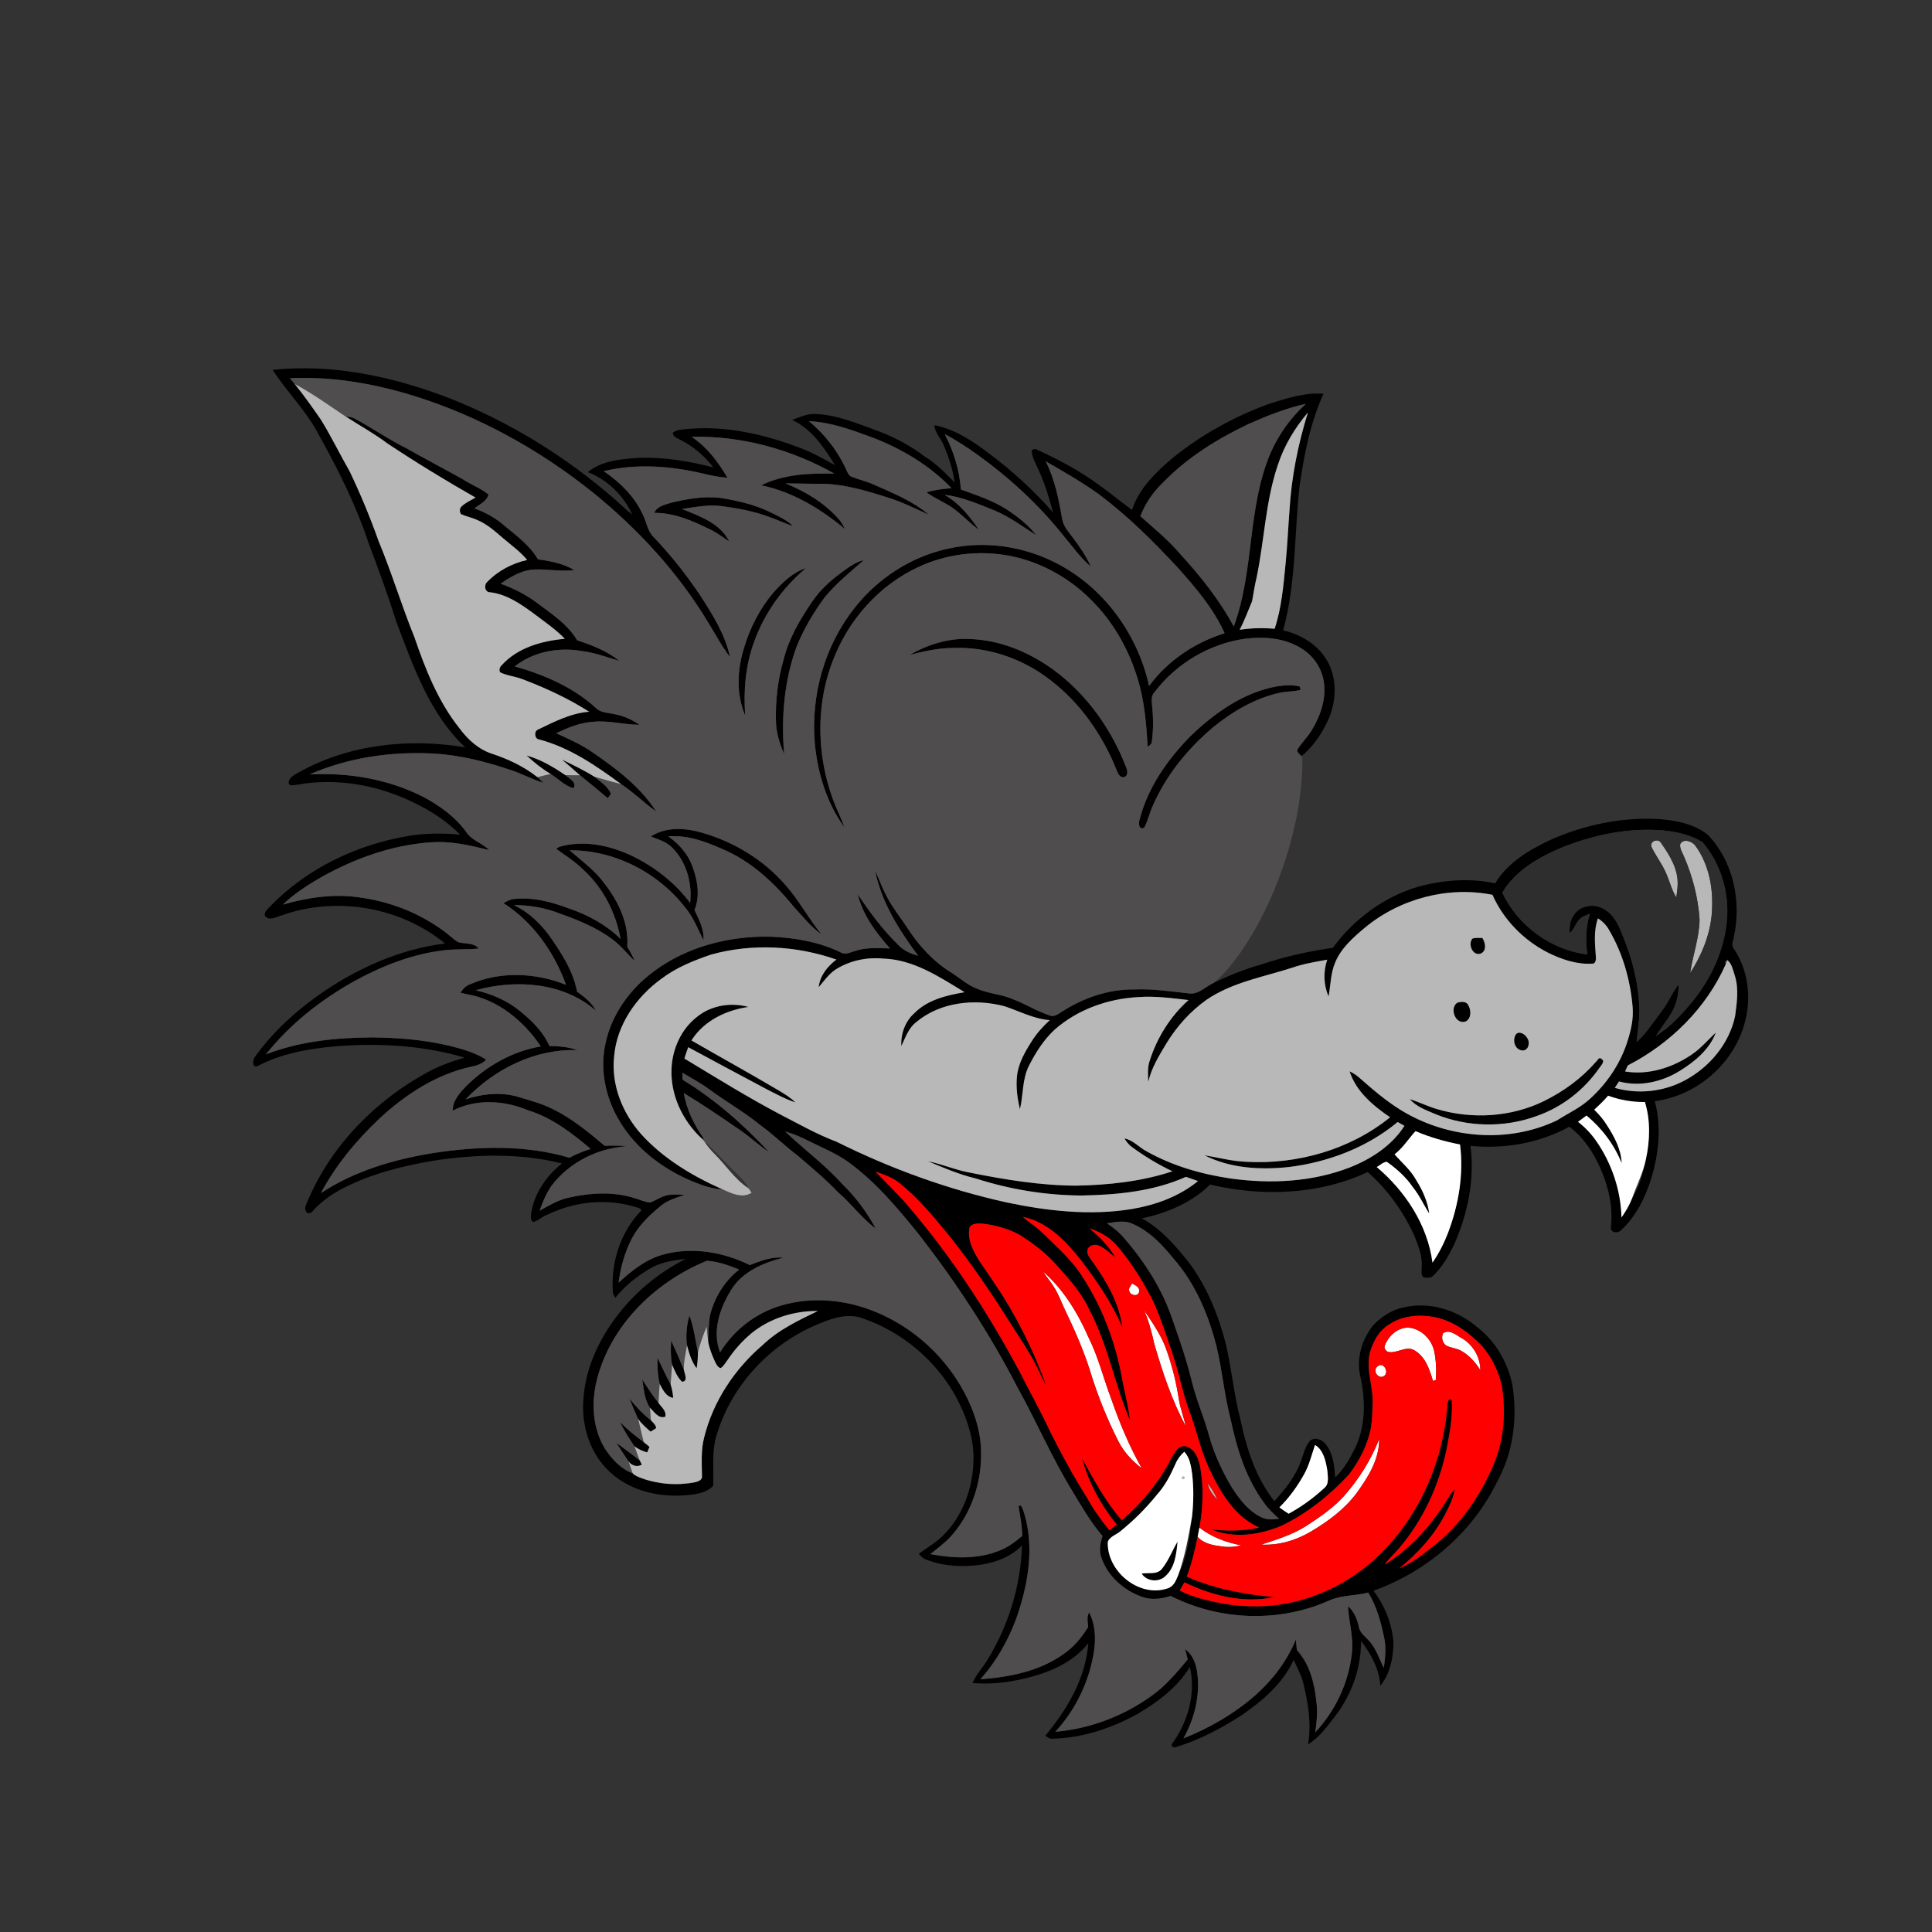 <?xml version="1.0" encoding="UTF-8" ?>
<!DOCTYPE svg PUBLIC "-//W3C//DTD SVG 1.1//EN" "http://www.w3.org/Graphics/SVG/1.1/DTD/svg11.dtd">
<svg width="1000pt" height="1000pt" viewBox="0 0 1000 1000" version="1.1" xmlns="http://www.w3.org/2000/svg">
<rect x="0" y="0" width="1000" height="1000" fill="#333333" stroke="none"/>
<g id="#000000ff">
<path fill="#000000" opacity="1.00" d=" M 141.12 191.45 C 172.37 188.11 203.86 195.02 232.93 206.23 C 264.20 218.61 293.20 236.56 318.51 258.69 C 321.42 261.25 324.16 264.01 327.27 266.34 C 322.75 256.49 314.42 248.28 304.24 244.38 C 311.76 238.28 321.73 237.57 330.99 236.97 C 343.91 236.55 356.74 238.73 369.21 241.92 C 364.69 236.01 358.89 231.04 352.23 227.70 C 350.61 226.75 348.26 226.24 348.29 223.93 C 349.92 222.69 351.98 222.44 353.95 222.21 C 374.45 219.95 395.06 224.55 414.14 231.84 C 420.45 234.19 426.31 237.52 432.18 240.78 C 426.52 231.61 420.14 222.03 410.04 217.35 C 413.89 215.96 417.75 214.09 421.95 214.28 C 433.15 214.64 443.58 219.16 453.96 222.91 C 462.77 226.17 471.13 230.57 478.61 236.28 C 484.49 239.89 489.31 244.83 494.12 249.72 C 493.20 243.11 491.13 236.69 488.51 230.57 C 487.11 226.95 483.92 224.11 483.65 220.08 C 494.37 222.18 503.57 228.36 512.13 234.85 C 524.07 243.85 535.18 253.97 545.04 265.23 C 543.08 257.78 540.86 250.35 537.59 243.36 C 536.37 240.28 534.43 237.36 534.12 234.02 C 533.55 232.65 535.59 232.13 536.47 232.63 C 547.82 237.82 558.91 243.66 568.96 251.11 C 574.73 255.21 580.16 259.78 585.91 263.92 C 589.58 252.80 598.31 244.33 607.06 236.98 C 621.72 225.07 638.51 215.84 656.20 209.26 C 665.53 206.34 675.11 203.04 685.04 203.80 C 678.16 218.98 674.95 235.47 672.62 251.89 C 669.90 276.67 670.84 302.05 664.15 326.26 C 672.87 328.33 681.29 333.08 686.19 340.79 C 692.02 349.73 691.96 361.45 688.10 371.16 C 684.86 378.85 680.08 386.08 673.61 391.43 C 672.93 390.31 671.07 389.53 671.53 388.01 C 673.69 384.42 676.85 381.56 678.97 377.93 C 683.45 370.55 686.52 361.77 685.22 353.04 C 684.22 345.78 679.67 339.25 673.42 335.50 C 665.02 330.31 654.70 329.40 645.08 330.52 C 626.34 332.99 608.79 343.32 597.45 358.43 C 595.77 360.22 596.11 362.75 596.30 364.98 C 596.97 371.26 597.05 377.62 596.17 383.88 C 596.19 385.23 594.83 385.78 594.04 386.60 C 593.45 376.30 592.64 365.96 590.14 355.93 C 585.81 338.86 577.21 322.73 564.61 310.34 C 552.87 298.56 537.55 290.24 521.12 287.43 C 505.74 284.80 489.56 286.84 475.42 293.46 C 454.95 302.89 438.99 320.99 431.07 341.97 C 421.16 367.52 422.96 396.95 434.43 421.68 C 435.39 423.85 436.28 426.05 437.11 428.29 C 427.95 415.73 423.24 400.28 421.77 384.93 C 419.57 359.97 426.81 334.10 442.50 314.45 C 454.53 299.17 471.85 288.03 490.91 283.95 C 509.36 279.82 529.11 282.59 545.94 291.08 C 570.90 303.49 588.86 328.00 594.75 355.08 C 604.39 342.00 618.40 332.58 633.86 327.77 C 628.08 314.88 618.77 304.01 609.41 293.60 C 596.88 280.12 583.76 267.08 569.03 256.00 C 560.18 249.63 550.70 244.19 541.25 238.77 C 545.91 247.98 547.98 258.17 549.70 268.27 C 550.21 272.09 552.86 275.02 555.08 277.99 C 558.74 282.75 562.10 287.77 564.65 293.23 C 559.17 288.73 555.16 282.81 550.60 277.46 C 537.79 261.32 522.50 247.28 505.80 235.25 C 500.40 231.43 494.88 227.75 488.99 224.72 C 493.64 233.60 496.62 243.34 497.34 253.36 C 505.45 256.35 513.84 258.99 521.16 263.74 C 526.78 267.47 532.20 271.68 536.39 277.03 C 529.29 272.55 522.53 267.41 514.71 264.20 C 506.32 260.84 497.91 257.13 488.84 256.11 C 496.33 260.35 501.89 267.12 506.60 274.19 C 502.45 271.13 498.87 267.38 494.84 264.18 C 490.14 260.38 484.31 258.38 479.48 254.78 C 483.74 253.62 488.11 253.01 492.51 252.68 C 481.00 240.67 466.34 232.02 450.85 226.19 C 440.47 222.39 429.90 218.47 418.74 218.01 C 427.12 224.99 433.96 233.86 438.35 243.86 C 438.95 245.08 439.59 246.50 441.07 246.87 C 444.76 248.30 448.66 249.18 452.28 250.82 C 462.13 255.21 472.38 259.30 480.68 266.36 C 473.88 263.37 467.26 259.93 460.15 257.72 C 448.43 253.99 436.42 250.29 424.00 250.40 C 418.19 250.43 412.38 250.20 406.57 250.20 C 416.94 254.39 426.76 260.33 434.22 268.77 C 435.50 270.30 436.45 272.08 437.39 273.84 C 424.76 263.35 410.25 254.51 393.99 251.19 C 405.74 245.41 419.02 244.89 431.86 245.15 C 409.48 232.50 383.71 225.50 357.95 226.07 C 365.92 231.38 371.74 239.08 376.50 247.26 C 372.23 246.99 368.04 246.14 363.90 245.11 C 347.11 241.18 329.38 239.79 312.47 243.86 C 320.86 249.60 328.42 256.90 332.67 266.28 C 334.68 270.05 335.02 274.71 338.17 277.84 C 347.18 287.30 355.34 297.56 362.58 308.43 C 368.93 318.26 375.33 328.47 377.85 340.06 C 373.58 334.51 370.33 328.29 366.66 322.35 C 351.11 296.49 330.40 273.96 307.01 255.02 C 281.74 234.74 253.21 218.37 222.60 207.67 C 199.37 199.56 174.72 194.63 150.03 195.74 C 150.85 196.73 151.68 197.74 152.52 198.72 C 157.29 204.63 161.68 210.83 166.00 217.07 C 171.42 225.79 175.85 235.06 180.97 243.95 C 186.60 255.74 191.62 267.81 195.98 280.13 C 202.78 296.45 207.84 313.42 214.50 329.79 C 220.17 346.43 226.80 363.13 237.86 377.01 C 242.13 382.81 247.75 387.92 254.72 390.16 C 263.10 392.90 271.20 396.79 278.17 402.24 C 279.22 403.18 280.21 404.18 281.21 405.19 C 275.50 403.39 270.23 400.49 264.54 398.62 C 251.45 394.19 237.89 390.72 224.03 390.02 C 202.33 388.89 180.21 392.12 160.23 400.85 C 180.26 399.78 200.71 403.21 218.71 412.28 C 227.33 416.81 235.55 422.66 241.31 430.64 C 244.14 435.03 249.60 436.35 253.18 439.98 C 243.31 437.55 233.24 435.18 222.98 435.99 C 203.17 437.31 184.04 444.17 166.76 453.75 C 159.55 457.92 152.40 462.41 146.38 468.23 C 159.18 464.52 172.66 462.55 185.94 464.48 C 201.78 466.56 217.13 472.58 229.98 482.11 C 232.44 483.88 234.53 486.18 237.20 487.66 C 240.74 488.72 245.15 487.74 247.77 490.94 C 241.88 491.61 235.92 491.12 230.04 491.84 C 213.65 493.70 198.05 499.83 183.66 507.69 C 166.17 517.40 150.10 530.02 137.64 545.75 C 154.89 539.00 173.58 537.15 191.96 536.96 C 205.68 537.06 219.46 538.13 232.83 541.35 C 239.33 542.98 245.91 544.80 251.61 548.44 C 249.68 550.67 246.82 551.50 244.03 552.08 C 225.80 556.04 209.70 566.57 196.21 579.14 C 184.38 590.36 173.77 603.10 166.10 617.54 C 183.44 606.11 203.74 600.14 224.07 596.83 C 247.45 593.25 271.84 592.49 294.74 599.23 C 298.25 597.34 301.96 595.87 305.75 594.67 C 295.99 586.47 285.66 578.42 273.27 574.67 C 261.01 569.50 246.37 568.62 234.33 574.87 C 234.28 569.70 237.92 565.76 241.24 562.25 C 251.73 551.80 265.25 544.11 279.93 541.63 C 271.18 528.54 257.88 517.48 242.05 514.67 C 240.84 514.40 239.63 514.13 238.42 513.87 C 239.54 511.86 241.17 510.18 243.39 509.44 C 258.95 502.60 277.37 503.48 292.98 509.76 C 286.86 492.85 275.90 477.21 260.60 467.45 C 262.29 466.59 263.96 465.54 265.90 465.35 C 275.74 464.23 285.50 466.83 294.64 470.28 C 304.47 473.59 313.76 478.72 321.22 486.00 C 318.77 472.38 312.17 459.47 301.88 450.12 C 297.76 445.92 292.69 442.89 287.99 439.43 C 289.12 438.04 291.10 437.99 292.71 437.52 C 304.57 435.12 316.93 438.08 327.67 443.26 C 339.17 448.95 349.52 457.04 357.21 467.36 C 358.37 457.23 355.38 446.29 348.13 438.95 C 345.14 435.75 340.83 434.49 336.87 432.98 C 344.87 427.75 354.98 428.52 363.75 431.12 C 380.23 435.92 395.46 445.22 406.70 458.26 C 413.63 466.12 418.53 475.47 425.16 483.57 C 419.57 479.65 415.37 474.20 410.77 469.23 C 400.71 456.84 388.57 445.53 373.65 439.34 C 364.94 435.50 355.61 432.06 345.92 432.92 C 351.44 436.86 356.16 442.07 358.43 448.57 C 361.06 455.68 362.44 463.76 359.47 471.00 C 361.76 475.94 364.51 480.96 364.11 486.61 C 361.53 481.65 359.57 476.33 356.24 471.79 C 342.22 452.45 318.84 439.92 294.82 440.11 C 301.02 445.55 307.87 450.44 312.77 457.18 C 320.02 466.47 325.60 477.98 324.65 490.03 C 326.10 492.40 327.45 494.83 328.51 497.41 C 324.65 493.65 321.28 489.35 316.91 486.13 C 308.84 480.11 299.42 476.29 290.00 472.93 C 282.35 469.90 274.16 468.44 265.95 468.47 C 274.36 472.47 281.06 479.21 286.14 486.91 C 291.63 494.97 296.89 503.54 298.67 513.28 C 302.48 515.97 306.19 518.96 308.45 523.13 C 291.66 508.43 266.96 506.71 246.21 512.56 C 254.67 514.51 262.78 518.00 269.47 523.61 C 275.48 528.53 281.23 534.16 284.37 541.41 C 289.25 541.54 294.22 541.82 298.84 543.55 C 276.94 542.76 255.85 553.35 240.99 569.02 C 249.93 566.05 259.86 565.04 268.95 567.97 C 274.75 569.69 280.62 571.31 286.06 574.03 C 296.02 578.88 304.62 585.99 313.03 593.11 C 316.75 592.85 320.48 592.92 324.19 593.32 C 309.25 594.34 294.72 601.61 285.58 613.58 C 282.74 617.54 280.94 622.11 279.29 626.67 C 284.04 624.04 288.76 621.13 294.13 619.95 C 305.49 617.39 317.63 616.60 328.85 620.28 C 331.40 620.96 333.85 622.29 336.52 622.42 C 339.56 621.30 342.25 619.27 345.47 618.63 C 348.38 618.10 351.35 618.33 354.29 618.41 C 350.10 619.98 345.63 621.17 342.12 624.08 C 336.26 628.89 330.57 634.25 327.03 641.06 C 323.37 648.16 321.18 655.97 320.21 663.89 C 326.75 657.89 333.94 652.08 342.60 649.55 C 357.67 645.14 374.18 647.93 388.08 654.80 C 393.64 652.69 399.34 650.38 405.42 650.97 C 394.95 653.62 383.85 658.35 378.17 668.10 C 372.42 677.44 368.57 689.27 372.69 700.00 C 379.93 688.32 391.40 679.40 404.65 675.65 C 420.75 670.97 438.35 672.76 453.69 679.25 C 473.26 687.39 489.71 702.64 499.49 721.42 C 504.09 730.27 507.42 739.98 507.75 750.03 C 508.49 766.28 503.13 783.05 492.18 795.22 C 489.03 798.70 485.17 801.41 481.57 804.40 C 493.40 806.65 506.05 807.19 517.40 802.55 C 521.78 800.87 525.54 798.00 529.10 795.00 C 529.07 789.80 528.00 784.72 527.23 779.61 C 528.76 778.23 529.21 781.21 529.76 782.14 C 534.41 796.49 533.27 812.00 529.48 826.41 C 525.55 842.10 518.24 857.05 507.45 869.18 C 522.40 868.09 537.85 865.12 550.30 856.26 C 555.70 852.68 559.85 847.59 563.24 842.13 C 563.04 839.61 562.35 836.91 563.75 834.59 C 568.48 843.86 566.83 854.70 564.15 864.31 C 560.73 876.19 554.64 887.26 546.25 896.35 C 564.07 894.84 581.39 888.31 595.90 877.87 C 603.28 872.73 609.03 865.75 614.77 858.92 C 614.31 857.16 613.84 855.36 613.44 853.62 C 617.70 856.74 619.36 861.99 619.85 867.03 C 621.02 878.39 618.12 889.89 612.54 899.78 C 626.23 894.39 639.12 886.84 650.17 877.10 C 658.96 869.23 666.21 859.58 670.73 848.64 C 670.90 850.43 671.06 852.22 671.24 854.03 C 677.97 861.40 680.45 871.49 681.41 881.17 C 682.03 886.33 681.52 891.53 680.77 896.65 C 691.10 885.59 698.01 871.14 699.68 856.06 C 700.78 847.71 698.13 839.59 697.72 831.32 C 700.89 834.10 702.44 838.05 703.33 842.08 C 703.84 844.98 706.30 846.78 708.18 848.82 C 712.14 852.80 713.74 858.35 716.24 863.25 C 716.98 858.39 717.49 853.42 716.61 848.54 C 714.95 840.12 712.69 831.68 708.21 824.29 C 701.43 826.08 694.11 825.56 687.67 828.55 C 661.88 840.00 631.07 838.83 605.97 826.06 C 601.09 827.65 595.75 828.32 590.85 826.43 C 581.47 823.03 573.13 815.62 570.02 805.99 C 568.75 802.38 569.53 798.56 570.66 795.05 C 564.60 787.96 559.95 779.89 555.16 771.94 C 544.51 754.68 536.59 735.97 526.74 718.28 C 512.47 690.56 495.30 664.37 476.24 639.71 C 465.29 626.16 454.04 612.50 439.94 602.10 C 433.58 597.27 426.12 594.32 419.04 590.78 C 414.97 588.73 410.79 586.86 406.38 585.64 C 416.08 594.92 427.05 602.90 436.03 612.96 C 442.95 619.61 448.70 627.45 453.25 635.88 C 445.99 630.48 440.68 623.02 433.83 617.17 C 427.33 610.32 420.04 604.31 412.90 598.15 C 406.23 593.15 400.32 587.21 393.53 582.36 C 385.22 575.51 375.78 570.25 367.14 563.85 C 362.74 560.58 357.86 558.06 353.21 555.20 C 353.22 556.41 353.24 557.63 353.27 558.85 C 369.97 568.97 384.71 582.03 398.01 596.25 C 392.73 592.83 388.20 588.41 383.00 584.88 C 373.45 578.30 363.84 571.79 353.94 565.77 C 355.37 574.51 359.42 582.52 364.51 589.68 L 362.95 589.06 C 353.20 579.88 346.92 566.57 347.59 553.04 C 348.03 542.72 352.72 532.41 361.05 526.11 C 368.41 520.25 378.45 518.77 387.42 521.19 C 375.83 522.83 364.29 528.36 357.89 538.53 C 372.80 547.16 387.91 555.45 402.74 564.23 C 405.89 566.11 409.09 568.00 411.70 570.61 C 406.34 568.86 401.39 566.09 396.38 563.54 C 382.95 556.45 369.60 549.21 356.22 542.03 C 355.51 543.97 354.85 545.92 354.23 547.89 C 370.69 557.82 387.03 567.98 404.05 576.94 C 413.60 581.87 423.00 587.19 433.08 591.00 C 461.01 604.91 490.59 615.65 521.08 622.39 C 542.28 626.84 564.30 629.32 585.83 625.79 C 598.15 623.70 610.35 619.31 620.10 611.31 C 618.01 610.57 615.93 609.85 613.85 609.13 C 596.99 616.68 578.22 618.45 559.95 618.79 C 541.32 618.71 522.71 615.67 504.98 609.95 C 496.44 607.93 488.37 604.45 480.32 601.06 C 487.65 602.54 494.55 605.59 501.91 606.93 C 520.04 610.58 538.42 613.61 556.96 613.69 C 573.81 613.38 590.80 611.57 606.87 606.27 C 599.35 602.70 592.21 598.37 585.53 593.43 C 584.06 592.33 583.01 590.77 582.01 589.28 C 586.46 590.04 589.40 593.76 593.24 595.79 C 606.68 603.41 621.78 607.76 637.01 609.99 C 657.58 612.87 679.07 611.84 698.59 604.29 C 709.77 599.88 720.38 593.01 726.96 582.72 C 725.77 582.05 724.60 581.40 723.43 580.75 C 707.53 593.95 687.46 601.56 667.07 604.06 C 652.38 605.61 636.81 604.77 623.43 597.96 C 630.62 599.15 637.72 601.08 645.05 601.34 C 671.48 602.82 698.83 595.08 719.52 578.31 C 710.76 572.35 701.86 564.93 698.55 554.50 C 700.25 555.33 701.88 556.34 703.32 557.60 C 710.29 563.73 717.36 569.85 725.31 574.72 C 749.19 589.31 780.52 592.06 805.96 579.87 C 811.62 576.24 817.88 573.44 822.87 568.85 C 831.52 561.03 838.34 551.08 842.04 539.99 C 844.08 533.88 845.65 527.43 845.02 520.93 C 843.80 507.06 839.89 493.28 832.78 481.25 C 831.42 478.82 829.44 476.81 827.09 475.35 C 824.80 481.69 825.55 488.47 826.00 495.04 C 826.14 496.50 826.03 499.01 823.97 498.79 C 815.96 499.25 808.10 496.53 801.03 492.99 C 788.56 486.59 778.18 476.01 772.50 463.16 C 749.35 458.52 724.43 465.21 706.33 480.28 C 700.36 485.32 694.17 490.74 691.12 498.12 C 688.69 503.69 688.77 509.88 687.67 515.76 C 685.03 509.72 684.87 502.96 686.96 496.74 C 680.90 497.83 674.81 498.82 668.98 500.84 C 653.91 505.71 637.71 508.42 624.41 517.55 C 616.13 523.46 609.19 531.17 603.87 539.83 C 600.06 546.21 595.99 552.62 594.35 559.97 C 594.21 556.30 593.86 552.51 595.11 548.97 C 598.91 537.05 605.82 525.99 615.18 517.63 C 606.47 516.64 597.72 515.42 588.94 516.11 C 573.33 516.97 557.71 522.53 545.90 532.93 C 540.25 538.16 536.07 544.78 532.60 551.59 C 529.03 558.59 529.72 566.66 527.92 574.14 C 526.56 568.51 525.80 562.68 526.40 556.90 C 527.12 550.32 530.52 544.46 534.00 538.98 C 536.56 534.88 539.82 531.28 543.38 528.02 C 535.09 527.44 527.72 523.39 519.98 520.84 C 504.57 516.75 486.59 518.59 474.11 529.16 C 470.18 532.23 468.62 537.12 466.53 541.43 C 466.17 535.08 468.53 528.55 473.37 524.33 C 480.19 517.43 490.03 515.16 499.26 513.56 C 486.26 505.66 472.79 496.60 457.04 496.16 C 448.33 495.34 439.41 497.30 432.07 502.10 C 428.74 504.50 426.36 507.90 423.75 511.01 C 424.36 505.01 428.28 500.20 432.92 496.67 C 412.17 489.40 389.22 488.22 367.98 494.11 C 359.03 497.18 350.09 500.76 342.48 506.51 C 329.35 515.97 319.12 530.56 317.85 547.01 C 316.31 561.61 322.24 576.24 331.87 587.04 C 343.36 599.74 358.36 608.66 373.87 615.58 C 367.74 615.38 362.03 612.97 356.45 610.65 C 342.24 604.32 329.29 594.37 321.11 580.98 C 313.78 569.24 310.48 554.78 313.20 541.10 C 316.14 525.59 325.92 511.93 338.55 502.70 C 355.79 489.86 377.69 484.37 398.98 484.83 C 411.34 485.35 423.86 487.49 435.07 492.92 C 437.36 494.41 439.88 492.99 442.20 492.37 C 448.13 490.26 454.52 490.69 460.70 490.94 C 453.49 482.78 446.53 473.70 444.01 462.89 C 450.17 472.21 456.91 481.27 464.91 489.09 C 467.68 492.07 471.48 493.62 475.30 494.77 C 465.48 481.55 456.24 467.08 452.98 450.71 C 455.14 455.33 456.86 460.17 459.31 464.66 C 462.26 470.20 466.25 475.10 469.68 480.35 C 475.71 489.74 483.56 498.13 493.16 503.92 C 497.19 506.56 500.84 509.86 505.40 511.62 C 511.54 514.39 518.47 514.55 524.61 517.33 C 530.93 519.72 536.69 523.41 543.11 525.54 C 544.99 526.42 546.87 525.45 548.46 524.43 C 559.78 516.87 573.24 511.98 586.96 512.15 C 596.36 511.71 605.69 513.14 615.01 514.14 C 620.06 515.11 623.74 510.84 627.94 508.88 C 636.05 504.94 644.44 501.53 653.13 499.12 C 665.07 495.11 677.41 492.36 689.88 490.58 C 700.74 475.78 716.32 464.21 733.99 458.98 C 746.93 455.47 760.70 454.36 773.89 457.21 C 780.33 446.48 791.58 439.84 802.63 434.67 C 820.23 426.84 839.70 422.84 858.98 423.96 C 867.70 424.72 876.93 426.47 883.93 432.07 C 897.06 445.67 901.38 466.16 897.56 484.38 C 897.22 486.72 895.75 489.35 897.65 491.42 C 904.71 502.07 906.47 515.74 903.40 528.04 C 898.24 549.88 878.69 567.13 856.50 569.97 C 860.08 583.02 858.60 596.95 854.74 609.76 C 851.64 619.81 846.77 629.70 838.92 636.89 C 837.28 638.60 833.33 637.97 833.80 635.10 C 835.02 624.68 832.52 614.22 828.38 604.71 C 824.71 596.47 819.62 588.60 812.27 583.19 C 796.79 591.73 778.63 594.80 761.11 593.10 C 763.36 610.32 759.75 627.93 752.85 643.72 C 750.06 649.63 746.77 655.46 742.08 660.07 C 740.82 661.57 738.72 661.50 736.98 661.18 C 735.16 660.03 735.97 657.77 735.88 656.02 C 736.32 650.40 734.25 644.99 732.16 639.89 C 726.53 627.27 718.29 615.79 707.93 606.64 C 682.65 618.50 653.22 619.45 626.33 613.12 C 616.80 622.57 603.97 627.86 591.03 630.63 C 601.20 636.20 608.78 645.15 615.86 654.11 C 625.01 666.64 630.86 681.24 634.63 696.22 C 637.50 709.05 638.78 722.19 642.08 734.94 C 645.22 749.86 650.03 764.88 659.59 777.01 C 665.22 770.82 670.70 764.13 673.41 756.09 C 674.77 752.65 675.49 748.80 677.93 745.90 C 680.47 743.46 684.51 745.18 686.34 747.67 C 690.06 752.52 690.66 758.87 691.10 764.76 C 694.85 761.12 697.73 756.73 700.05 752.07 C 707.02 740.05 707.02 725.27 704.03 712.06 C 702.01 702.82 705.00 693.09 710.86 685.86 C 715.08 681.47 720.46 677.94 726.50 676.72 C 739.81 673.58 754.17 678.00 764.42 686.80 C 774.03 694.11 780.43 705.20 782.84 716.96 C 785.50 733.90 783.31 751.87 774.88 766.97 C 762.10 793.31 738.34 813.57 710.88 823.37 C 716.78 831.00 720.47 840.39 721.24 850.00 C 721.23 857.84 719.58 866.34 714.46 872.51 C 713.91 863.86 709.62 856.07 704.45 849.32 C 704.58 863.33 699.64 877.06 691.18 888.15 C 686.97 893.47 683.02 899.31 677.05 902.83 C 678.93 891.96 677.01 881.00 674.41 870.43 C 673.28 866.47 671.23 862.87 669.60 859.12 C 664.08 871.34 653.54 880.29 642.73 887.75 C 631.89 894.72 620.33 900.89 607.91 904.49 L 606.84 904.13 L 606.35 903.02 C 614.78 891.70 619.13 876.78 615.87 862.83 C 609.48 873.28 599.43 880.87 589.02 887.00 C 575.55 894.44 560.47 899.57 544.98 899.93 C 543.41 900.20 542.19 899.28 541.09 898.35 C 552.47 884.69 562.00 868.54 563.32 850.44 C 555.22 860.81 542.53 865.99 530.05 868.84 C 521.36 870.96 512.32 871.91 503.39 871.12 C 505.23 866.67 508.67 863.21 511.11 859.13 C 522.02 841.39 528.35 820.80 528.97 799.95 C 523.39 805.64 515.72 808.66 507.96 809.84 C 498.31 811.30 488.16 810.76 479.04 807.10 C 477.55 806.58 476.58 805.32 475.55 804.24 C 479.69 801.15 484.28 798.63 487.94 794.94 C 497.81 785.34 503.06 771.68 503.79 758.07 C 504.72 745.55 500.35 733.30 494.51 722.43 C 484.19 704.02 467.03 689.55 447.11 682.57 C 438.80 679.16 429.73 682.60 422.00 685.99 C 398.15 696.23 378.90 717.06 371.19 741.91 C 368.19 750.65 369.52 759.96 369.15 768.99 C 366.18 772.35 361.25 773.30 356.95 773.74 C 342.51 775.40 326.78 772.16 315.88 762.07 C 305.38 752.59 300.77 737.82 301.99 723.94 C 303.16 706.92 311.10 690.99 321.86 678.00 C 330.88 666.97 342.31 658.03 354.99 651.56 C 349.15 652.27 343.15 653.11 337.84 655.79 C 330.54 659.92 323.75 665.13 318.48 671.70 C 317.71 670.62 317.09 669.40 317.16 668.05 C 316.32 653.33 321.11 638.04 331.32 627.23 C 332.86 626.15 331.09 625.27 330.08 625.10 C 314.94 620.09 297.89 621.66 283.61 628.60 C 280.84 629.45 278.76 631.83 275.98 632.51 C 274.13 631.23 274.91 628.75 275.09 626.92 C 277.01 617.04 283.07 608.38 290.89 602.20 C 269.20 596.77 246.45 597.43 224.49 600.75 C 208.49 603.42 192.51 607.45 177.98 614.83 C 171.96 617.88 166.31 621.78 161.84 626.89 C 161.08 628.14 158.74 628.49 158.28 626.80 C 157.33 624.91 158.80 623.02 159.38 621.28 C 171.58 592.70 194.54 569.42 221.72 554.76 C 227.67 551.56 234.06 549.29 240.53 547.43 C 219.02 541.06 196.23 539.80 173.95 541.54 C 160.14 542.78 146.07 545.12 133.66 551.63 C 130.48 553.32 130.54 548.63 131.99 547.01 C 140.81 534.63 152.15 524.20 164.47 515.37 C 183.99 501.55 206.52 491.31 230.40 488.36 C 207.21 469.40 174.01 463.68 145.79 473.81 C 143.02 474.50 139.31 477.01 137.10 473.96 C 136.69 471.76 138.75 470.44 139.99 468.99 C 158.83 449.60 184.33 437.32 210.85 432.78 C 219.86 431.19 229.05 431.20 238.15 432.00 C 231.53 425.23 223.52 419.99 215.04 415.85 C 196.35 406.47 174.64 402.40 153.94 406.15 C 152.50 406.20 149.65 407.39 149.40 405.05 C 149.71 402.20 152.59 400.99 154.74 399.71 C 180.67 385.24 211.83 381.92 240.82 386.85 C 222.36 369.50 213.91 344.89 205.13 321.81 C 200.84 308.11 195.90 294.61 190.80 281.18 C 184.41 261.78 175.28 243.46 165.34 225.66 C 159.00 213.08 148.72 203.19 141.12 191.45 M 646.32 219.42 C 630.25 227.04 614.83 236.61 602.34 249.39 C 597.09 254.39 592.79 260.40 590.25 267.21 C 597.22 273.41 604.50 279.32 610.59 286.43 C 621.18 298.04 631.14 310.39 638.59 324.28 C 649.31 295.37 645.49 263.11 657.59 234.58 C 661.83 224.93 668.09 216.09 675.93 209.03 C 665.67 211.25 655.89 215.19 646.32 219.42 M 661.51 240.37 C 655.03 259.24 654.48 279.40 650.44 298.81 C 649.41 302.89 648.87 307.06 648.08 311.19 C 645.98 316.14 644.14 321.23 641.62 325.99 C 647.61 325.05 653.70 324.92 659.75 325.45 C 663.36 314.65 664.28 303.20 665.40 291.94 C 666.34 282.67 666.72 273.35 667.45 264.06 C 668.46 246.88 671.87 229.88 676.99 213.47 C 670.28 221.41 664.77 230.47 661.51 240.37 M 809.28 438.32 C 797.02 443.39 784.54 450.29 777.57 462.04 C 785.62 479.13 802.82 491.78 821.62 494.03 C 820.63 486.97 820.77 479.76 822.94 472.93 C 820.93 473.80 818.65 474.41 817.21 476.18 C 815.50 478.37 814.55 481.09 812.51 483.04 C 812.19 479.77 812.64 476.34 814.59 473.62 C 817.72 468.74 824.79 467.51 829.73 470.28 C 835.09 472.99 837.83 478.69 839.80 484.07 C 844.75 495.78 847.94 508.31 848.51 521.05 C 848.81 527.19 847.70 533.26 847.08 539.35 C 849.42 537.27 851.57 534.96 853.39 532.40 C 857.02 527.33 861.12 522.57 864.12 517.08 C 865.54 514.44 867.02 511.81 868.89 509.44 C 868.87 512.75 868.53 516.07 867.41 519.21 C 865.42 525.66 860.49 530.50 857.12 536.21 C 864.79 531.41 870.97 524.54 876.66 517.59 C 885.86 505.96 892.35 491.93 893.78 477.08 C 895.29 462.42 890.82 447.08 881.19 435.87 C 875.14 432.19 868.00 430.54 861.00 429.84 C 843.40 428.33 825.63 431.90 809.28 438.32 M 892.81 498.19 L 893.31 498.92 C 883.27 521.72 864.60 540.11 842.58 551.45 C 842.21 552.23 841.49 553.80 841.12 554.59 C 853.21 556.60 865.78 552.62 875.72 545.77 C 880.39 542.63 883.97 538.24 888.11 534.49 C 884.77 543.28 877.16 549.53 869.38 554.33 C 860.12 560.02 848.66 562.65 838.01 559.76 C 837.26 560.86 836.53 561.96 835.81 563.07 C 847.82 566.56 861.15 565.10 872.15 559.16 C 884.84 552.36 895.04 540.22 898.08 526.00 C 899.00 519.04 900.09 511.82 897.94 504.96 C 896.98 502.16 896.48 498.85 894.03 496.92 C 893.72 497.24 893.11 497.88 892.81 498.19 M 825.16 574.40 C 827.66 576.81 829.96 579.47 831.78 582.46 C 835.59 588.37 839.10 594.87 839.38 602.07 C 835.53 592.45 829.13 584.00 821.18 577.40 C 819.70 578.48 818.24 579.56 816.78 580.65 C 820.49 583.53 823.74 586.98 826.39 590.86 C 834.32 602.37 838.92 616.16 839.28 630.16 C 841.43 627.10 843.34 623.86 844.72 620.38 C 848.59 614.20 850.56 606.99 851.95 599.90 C 854.03 590.22 854.35 579.95 851.41 570.40 C 844.92 570.49 838.46 569.36 832.36 567.14 C 830.13 569.74 827.66 572.09 825.16 574.40 M 721.81 597.49 C 725.65 601.84 730.22 605.64 733.02 610.82 C 736.34 616.09 738.94 621.88 739.77 628.10 C 736.87 623.64 734.73 618.71 731.35 614.56 C 727.78 609.29 722.99 605.01 717.83 601.36 C 715.82 601.44 714.31 603.20 712.58 604.06 C 727.40 616.55 738.91 634.06 741.45 653.55 C 744.82 648.70 747.48 643.41 749.58 637.90 C 755.03 623.49 757.65 607.75 755.72 592.39 C 747.82 590.85 740.06 588.64 732.65 585.47 C 729.03 589.47 726.14 594.15 721.81 597.49 M 453.12 606.39 C 457.94 611.41 462.93 616.29 467.64 621.43 C 491.19 648.41 510.97 678.52 527.80 710.08 C 533.03 720.52 538.83 730.66 543.70 741.28 C 549.50 752.90 555.77 764.30 562.68 775.30 C 565.98 781.27 569.97 786.84 574.28 792.14 C 575.52 791.13 576.76 790.13 578.00 789.12 C 569.84 779.02 563.41 767.44 560.10 754.84 C 566.16 765.99 572.32 777.26 580.63 786.93 C 591.01 777.97 599.89 767.26 606.16 755.04 C 607.78 752.11 609.93 747.64 614.04 748.68 C 618.82 750.13 620.47 755.41 621.31 759.81 C 623.07 770.01 622.68 780.52 620.83 790.69 C 620.51 792.28 620.15 793.84 619.90 795.46 C 618.46 802.43 616.80 809.38 614.32 816.06 C 628.55 822.40 644.01 825.17 659.42 826.69 C 643.74 830.02 627.25 825.93 613.07 819.01 C 612.26 820.40 611.44 821.79 610.64 823.19 C 615.06 825.73 620.04 827.00 624.93 828.29 C 636.05 831.10 647.67 832.17 659.09 830.94 C 677.73 828.95 695.55 820.92 709.73 808.71 C 732.96 788.49 746.76 758.48 749.12 727.95 C 749.35 726.72 749.09 723.41 751.43 724.74 C 751.98 733.20 750.38 741.74 748.78 750.05 C 744.86 768.77 736.68 786.75 724.20 801.33 C 721.77 804.24 718.87 806.75 716.70 809.88 C 730.71 801.20 741.83 788.38 750.23 774.31 C 751.04 773.01 751.99 771.83 752.99 770.68 C 752.33 775.16 750.33 779.29 748.28 783.28 C 742.53 794.51 733.96 804.00 724.17 811.86 C 731.47 808.78 737.63 803.68 743.77 798.78 C 757.27 787.73 767.04 772.72 773.67 756.71 C 778.54 744.28 779.40 730.56 777.35 717.45 C 775.69 709.88 772.23 702.69 767.18 696.79 C 760.58 689.92 752.55 683.91 743.07 681.84 C 734.90 680.22 725.73 680.79 718.76 685.75 C 713.61 688.81 710.77 694.45 709.09 699.99 C 706.82 709.00 710.97 717.93 710.48 726.97 C 710.34 730.91 710.23 734.87 709.63 738.78 C 708.02 747.75 703.66 756.05 698.19 763.25 C 688.30 773.90 676.74 783.21 663.62 789.59 C 652.15 794.52 638.62 796.54 626.81 791.55 C 635.12 792.58 643.54 792.49 651.75 790.67 C 638.92 784.96 631.51 772.21 625.81 760.03 C 621.43 750.58 619.32 740.30 615.69 730.57 C 612.12 721.21 610.42 711.29 607.23 701.82 C 604.12 692.45 601.07 683.03 597.10 673.99 C 591.62 663.23 585.27 652.79 577.21 643.76 C 573.60 639.99 568.86 637.45 563.96 635.80 C 569.03 640.19 574.01 644.90 577.25 650.86 C 574.49 648.57 571.85 645.95 568.47 644.60 C 566.44 643.87 563.46 644.61 562.89 646.95 C 562.36 649.72 564.77 651.77 566.11 653.91 C 573.11 663.84 579.41 674.91 580.97 687.15 C 575.64 674.60 567.86 663.25 559.64 652.44 C 551.83 642.51 542.28 632.48 529.39 629.85 C 532.92 632.93 536.97 635.39 540.28 638.74 C 547.32 645.70 554.92 652.32 560.23 660.78 C 570.72 676.80 577.48 695.10 580.87 713.90 C 582.10 721.00 584.16 727.96 584.85 735.15 C 576.88 716.47 573.44 696.04 563.84 678.01 C 559.71 668.80 552.76 661.35 546.08 653.96 C 540.80 648.11 534.41 643.40 527.80 639.18 C 522.05 636.03 515.59 634.22 509.11 633.43 C 506.69 633.25 503.65 632.91 501.94 635.05 C 500.71 639.65 502.39 644.41 504.50 648.49 C 507.55 654.26 511.71 659.34 515.18 664.86 C 526.17 681.13 534.93 698.86 541.60 717.31 C 539.44 713.74 537.97 709.82 535.99 706.16 C 532.42 699.21 527.99 692.77 523.80 686.21 C 513.60 669.97 502.86 654.04 490.86 639.07 C 483.06 629.59 475.19 620.01 465.53 612.33 C 461.95 609.34 457.40 608.01 453.12 606.39 M 572.94 633.20 C 576.30 635.39 579.45 637.94 582.01 641.06 C 592.71 653.43 601.72 667.57 606.91 683.16 C 610.63 693.61 614.20 704.13 616.85 714.91 C 619.18 724.55 623.22 733.64 625.84 743.20 C 628.48 752.73 632.69 761.77 637.80 770.22 C 641.67 776.17 646.22 782.15 652.78 785.29 C 655.67 786.77 658.98 786.57 662.10 786.10 C 659.23 783.58 656.41 780.96 654.24 777.80 C 644.74 764.99 640.10 749.41 636.83 734.00 C 633.67 721.79 632.61 709.16 629.67 696.89 C 625.49 680.48 618.73 664.35 607.45 651.51 C 601.51 644.12 594.70 636.98 585.79 633.27 C 581.68 631.52 577.16 632.57 572.94 633.20 M 310.44 709.04 C 305.90 722.22 305.68 737.68 313.14 749.86 C 316.65 755.21 321.30 760.31 327.45 762.55 C 328.64 763.91 330.49 764.43 332.11 765.12 C 340.96 768.31 350.71 769.01 359.94 767.17 C 361.43 766.82 363.64 765.94 363.35 764.03 C 363.26 757.35 362.76 750.54 364.48 744.01 C 369.11 725.25 380.34 708.44 394.98 695.98 C 403.08 688.23 413.35 683.41 423.32 678.58 C 411.04 678.41 398.59 682.29 389.00 690.05 C 384.10 694.15 379.82 698.98 376.32 704.32 C 375.30 705.63 374.48 707.22 373.03 708.11 C 371.47 707.80 370.81 706.16 370.15 704.93 C 368.59 701.49 367.12 697.96 366.53 694.22 C 366.72 689.89 366.79 685.55 367.41 681.27 C 369.61 671.83 374.96 663.14 382.58 657.12 C 377.23 654.93 371.68 652.94 365.88 652.56 C 340.87 662.80 319.03 683.00 310.44 709.04 M 680.66 747.92 C 678.89 753.00 677.67 758.30 675.02 763.04 C 671.54 769.29 667.33 775.19 662.21 780.22 C 663.75 781.37 665.34 782.48 666.98 783.51 C 673.62 779.93 679.80 775.42 685.34 770.29 C 688.19 768.10 687.20 764.10 687.02 761.03 C 686.21 756.30 685.10 750.56 680.66 747.92 M 608.50 757.53 C 605.95 763.32 603.03 769.05 598.73 773.77 C 593.12 780.75 586.72 787.08 579.76 792.70 C 577.64 794.45 574.42 795.31 573.39 798.06 C 572.78 813.21 589.45 827.05 604.17 822.20 C 607.33 821.43 608.67 818.19 609.76 815.48 C 614.51 806.07 615.84 795.33 617.00 784.97 C 617.80 777.69 617.90 770.31 617.08 763.03 C 616.48 758.97 615.94 754.54 612.98 751.42 C 611.10 753.13 609.49 755.16 608.50 757.53 Z" />
<path fill="#000000" opacity="1.00" d=" M 178.99 215.64 C 180.53 215.72 182.12 215.84 183.48 216.63 C 192.53 221.41 200.90 227.35 210.08 231.89 C 219.70 237.34 229.51 242.47 239.17 247.85 C 243.60 250.77 248.71 252.61 252.84 255.99 C 251.91 259.52 248.16 261.01 245.55 263.14 C 251.40 265.24 256.87 268.33 261.53 272.47 C 267.71 277.56 274.32 282.48 278.45 289.52 C 284.95 290.40 291.51 291.71 297.25 295.06 C 290.52 295.87 283.81 294.59 277.08 294.74 C 270.38 294.90 264.47 298.40 259.13 302.11 C 265.82 304.59 272.28 307.74 277.98 312.08 C 285.51 317.78 293.84 323.11 298.74 331.43 C 306.46 333.93 314.15 336.95 320.55 342.06 C 314.11 340.13 307.75 337.79 301.04 336.95 C 289.13 334.86 276.01 337.30 266.42 344.92 C 281.64 349.25 296.74 355.68 308.50 366.54 C 311.13 369.08 314.98 368.88 318.31 369.71 C 322.87 370.56 327.15 372.51 330.97 375.13 C 322.96 375.13 315.10 372.76 307.08 373.59 C 300.28 373.97 293.95 376.65 287.87 379.50 C 294.50 382.59 301.28 385.48 307.24 389.79 C 319.39 398.14 331.51 407.42 339.59 419.97 C 333.34 415.56 327.94 410.06 321.52 405.88 C 308.56 396.33 294.89 386.94 279.14 382.76 C 276.64 382.58 276.26 378.42 278.53 377.59 C 286.93 373.55 295.47 369.12 304.94 368.39 C 294.10 361.50 282.42 356.08 270.42 351.55 C 266.64 350.05 262.45 349.80 258.81 347.96 C 258.31 346.62 258.55 345.45 259.54 344.47 C 267.83 335.20 280.39 331.73 292.37 330.64 C 287.58 325.67 281.82 321.81 276.35 317.63 C 269.62 312.68 262.41 307.66 253.89 306.58 C 250.99 306.77 250.31 302.96 252.16 301.24 C 257.67 295.46 265.08 291.58 272.85 289.84 C 269.30 285.47 264.64 282.23 260.41 278.58 C 256.23 275.01 252.04 271.23 246.90 269.09 C 244.22 267.91 241.33 267.32 238.66 266.15 C 237.73 264.92 237.80 263.02 239.03 262.02 C 241.10 260.10 243.72 258.95 246.14 257.55 C 230.61 248.70 215.34 239.38 200.45 229.48 C 193.64 224.35 186.14 220.26 178.99 215.64 Z" />
<path fill="#000000" opacity="1.00" d=" M 346.97 260.34 C 355.28 258.25 363.95 256.78 372.54 257.67 C 381.58 259.10 390.65 261.16 398.91 265.21 C 402.95 267.22 407.19 269.08 410.45 272.30 C 406.11 270.88 402.00 268.86 397.68 267.39 C 390.06 264.58 382.02 263.12 374.00 262.02 C 366.96 260.96 359.93 262.45 352.98 263.45 C 362.05 267.14 372.79 270.83 377.42 280.22 C 374.24 278.17 371.24 275.81 367.82 274.16 C 358.69 269.70 349.05 265.32 338.66 265.47 C 339.99 262.09 343.91 261.38 346.97 260.34 Z" />
<path fill="#000000" opacity="1.00" d=" M 434.31 297.27 C 438.29 294.37 442.20 291.07 447.11 289.92 C 440.15 295.96 432.94 301.86 427.02 308.96 C 421.17 316.80 416.18 325.32 412.43 334.36 C 405.86 352.17 404.25 371.48 405.89 390.29 C 403.44 384.81 401.70 378.93 401.61 372.89 C 401.40 362.36 402.61 351.78 405.53 341.66 C 408.25 330.63 414.00 320.66 420.40 311.39 C 424.12 305.89 428.98 301.22 434.31 297.27 Z" />
<path fill="#000000" opacity="1.00" d=" M 400.07 307.02 C 404.83 301.63 410.18 296.38 417.16 294.04 C 405.12 304.14 395.62 317.40 390.32 332.23 C 385.84 344.40 384.77 357.54 385.71 370.39 C 380.96 359.22 381.57 346.57 385.17 335.18 C 388.23 324.95 393.17 315.21 400.07 307.02 Z" />
<path fill="#000000" opacity="1.00" d=" M 470.83 338.95 C 479.98 333.78 490.35 330.38 500.96 330.72 C 519.41 331.03 536.97 339.32 550.87 351.11 C 565.22 363.39 576.12 379.50 582.85 397.10 C 583.56 398.81 584.10 401.26 581.97 402.21 C 579.80 402.77 578.72 400.53 578.09 398.91 C 570.89 380.79 559.42 364.09 543.87 352.16 C 529.52 340.91 511.26 334.57 492.98 335.39 C 485.44 335.44 478.09 337.11 470.83 338.95 Z" />
<path fill="#000000" opacity="1.00" d=" M 661.13 355.22 C 664.95 354.69 668.93 354.34 672.71 355.35 C 672.82 355.78 673.04 356.66 673.15 357.09 C 669.50 358.08 665.65 357.78 661.98 358.67 C 649.46 361.52 638.09 368.16 628.20 376.20 C 614.77 387.42 603.37 401.41 596.46 417.58 C 594.88 421.12 594.10 424.99 592.25 428.42 C 589.34 429.78 589.18 425.88 589.94 424.00 C 594.16 407.49 604.35 393.11 616.14 381.08 C 628.66 369.02 643.68 358.33 661.13 355.22 Z" />
<path fill="#000000" opacity="1.00" d=" M 272.54 391.03 C 279.85 393.09 286.37 396.92 292.59 401.19 C 294.48 402.95 298.92 404.96 296.78 407.97 C 292.21 406.73 288.96 403.00 285.03 400.60 C 280.49 397.92 276.41 394.59 272.54 391.03 Z" />
<path fill="#000000" opacity="1.00" d=" M 290.88 393.14 C 296.59 395.96 302.34 398.71 307.76 402.09 C 310.82 404.68 314.62 406.98 316.18 410.85 C 315.68 411.64 315.17 412.41 314.63 413.18 C 309.87 409.14 305.06 405.18 300.20 401.27 C 297.06 398.59 294.04 395.79 290.88 393.14 Z" />
<path fill="#000000" opacity="1.00" d=" M 762.05 485.87 C 763.69 485.19 765.53 485.57 767.28 485.47 C 768.76 487.89 769.69 491.90 766.60 493.50 C 762.37 495.15 759.68 488.91 762.05 485.87 Z" />
<path fill="#000000" opacity="1.00" d=" M 754.17 519.06 C 755.99 518.42 758.87 518.11 759.93 520.20 C 761.51 522.78 761.68 527.13 758.67 528.70 C 753.40 530.59 750.10 522.03 754.17 519.06 Z" />
<path fill="#000000" opacity="1.00" d=" M 784.62 535.39 C 786.36 533.31 789.51 535.40 790.51 537.33 C 792.11 539.59 791.24 543.80 787.96 543.73 C 784.06 543.37 782.62 538.39 784.62 535.39 Z" />
<path fill="#000000" opacity="1.00" d=" M 825.81 549.85 C 826.76 549.27 827.55 546.69 828.89 548.11 C 831.07 549.24 828.62 551.53 827.81 552.80 C 819.89 564.17 808.51 573.08 795.40 577.64 C 778.66 583.78 759.73 583.46 743.20 576.76 C 738.47 574.70 733.20 572.98 729.74 568.95 C 734.60 570.40 739.15 572.76 744.04 574.14 C 762.10 579.44 782.17 578.22 799.14 569.93 C 809.15 564.99 818.46 558.31 825.81 549.85 Z" />
<path fill="#000000" opacity="1.00" d=" M 356.82 680.92 C 359.14 687.01 359.86 693.53 361.23 699.87 C 361.26 702.66 361.03 705.44 360.59 708.21 C 357.91 704.75 356.69 700.47 355.59 696.31 C 354.87 691.14 355.43 685.93 356.82 680.92 Z" />
<path fill="#000000" opacity="1.00" d=" M 347.38 693.90 C 349.69 698.87 351.88 703.90 353.95 708.99 C 354.33 710.97 356.33 714.99 353.02 715.19 C 350.49 712.78 349.25 709.41 347.84 706.30 C 347.13 702.20 347.12 698.03 347.38 693.90 Z" />
<path fill="#000000" opacity="1.00" d=" M 340.32 702.79 C 342.56 707.39 344.66 712.06 347.12 716.56 C 347.81 718.83 348.27 721.16 348.44 723.54 C 344.66 722.93 343.06 719.27 341.44 716.30 C 340.42 711.87 340.22 707.32 340.32 702.79 Z" />
<path fill="#000000" opacity="1.00" d=" M 332.44 713.99 C 335.06 718.16 337.74 722.30 340.83 726.15 C 342.33 728.33 345.07 730.30 344.35 733.28 C 340.83 734.53 338.61 730.71 336.41 728.66 C 333.56 724.30 333.21 718.99 332.44 713.99 Z" />
<path fill="#000000" opacity="1.00" d=" M 325.89 723.94 C 329.11 728.10 332.77 731.90 336.91 735.15 C 338.05 736.30 339.36 737.49 339.67 739.18 C 338.72 739.83 337.72 740.41 336.73 741.01 C 334.43 739.03 332.19 736.97 330.33 734.56 C 328.75 731.06 327.21 727.55 325.89 723.94 Z" />
<path fill="#000000" opacity="1.00" d=" M 320.92 736.09 C 324.70 739.89 328.82 743.30 333.17 746.42 C 334.19 747.21 335.19 748.05 336.19 748.89 C 335.89 749.61 335.28 751.04 334.98 751.76 C 332.60 751.07 330.29 750.12 328.37 748.54 C 325.64 744.54 323.02 740.46 320.92 736.09 Z" />
<path fill="#000000" opacity="1.00" d=" M 319.06 746.82 C 323.09 749.94 327.33 752.79 331.22 756.08 C 331.47 756.59 331.97 757.61 332.22 758.12 C 329.65 759.48 327.02 758.68 325.31 756.39 C 323.21 753.20 321.05 750.07 319.06 746.82 Z" />
<path fill="#000000" opacity="1.00" d=" M 601.23 812.25 C 604.77 807.97 606.71 802.67 609.51 797.92 C 608.87 804.24 608.19 811.56 603.04 815.97 C 599.56 819.17 593.49 818.51 590.91 814.50 C 594.32 813.85 598.63 815.15 601.23 812.25 Z" />
</g>
<g id="#4f4d4dff">
<path fill="#4f4d4d" opacity="1.00" d=" M 150.03 195.74 C 174.72 194.63 199.37 199.56 222.60 207.67 C 253.21 218.37 281.74 234.74 307.01 255.02 C 330.40 273.96 351.11 296.49 366.66 322.35 C 370.33 328.29 373.58 334.51 377.85 340.06 C 375.33 328.47 368.93 318.26 362.58 308.43 C 355.34 297.56 347.18 287.30 338.17 277.84 C 335.02 274.71 334.68 270.05 332.67 266.28 C 328.42 256.90 320.86 249.60 312.47 243.86 C 329.38 239.79 347.11 241.18 363.90 245.11 C 368.04 246.14 372.23 246.99 376.50 247.26 C 371.74 239.08 365.92 231.38 357.95 226.07 C 383.71 225.50 409.48 232.50 431.86 245.15 C 419.02 244.89 405.74 245.41 393.99 251.19 C 410.25 254.51 424.76 263.35 437.39 273.84 C 436.45 272.08 435.50 270.30 434.22 268.77 C 426.76 260.33 416.94 254.39 406.57 250.20 C 412.38 250.20 418.19 250.43 424.00 250.40 C 436.42 250.29 448.43 253.99 460.15 257.72 C 467.26 259.93 473.88 263.37 480.68 266.36 C 472.38 259.30 462.13 255.21 452.28 250.82 C 448.66 249.18 444.76 248.30 441.07 246.87 C 439.59 246.50 438.95 245.08 438.35 243.86 C 433.96 233.86 427.12 224.99 418.74 218.01 C 429.90 218.47 440.47 222.39 450.85 226.19 C 466.34 232.02 481.00 240.67 492.51 252.68 C 488.11 253.01 483.74 253.62 479.48 254.78 C 484.31 258.38 490.14 260.38 494.84 264.18 C 498.87 267.38 502.45 271.13 506.60 274.19 C 501.89 267.12 496.33 260.35 488.84 256.11 C 497.91 257.13 506.32 260.84 514.71 264.20 C 522.53 267.41 529.29 272.55 536.39 277.03 C 532.20 271.68 526.78 267.47 521.16 263.74 C 513.84 258.99 505.45 256.35 497.34 253.36 C 496.62 243.34 493.64 233.60 488.99 224.72 C 494.88 227.75 500.40 231.43 505.80 235.25 C 522.50 247.28 537.79 261.32 550.60 277.46 C 555.16 282.81 559.17 288.73 564.65 293.23 C 562.10 287.77 558.74 282.75 555.08 277.99 C 552.86 275.02 550.21 272.09 549.70 268.27 C 547.98 258.17 545.91 247.98 541.25 238.77 C 550.70 244.19 560.18 249.63 569.03 256.00 C 583.76 267.08 596.88 280.12 609.41 293.60 C 618.77 304.01 628.08 314.88 633.86 327.77 C 618.40 332.58 604.39 342.00 594.75 355.08 C 588.86 328.00 570.90 303.49 545.94 291.08 C 529.11 282.59 509.36 279.82 490.91 283.95 C 471.85 288.03 454.53 299.17 442.50 314.45 C 426.81 334.10 419.57 359.97 421.77 384.93 C 423.24 400.28 427.95 415.73 437.11 428.29 C 436.28 426.05 435.39 423.85 434.43 421.68 C 422.96 396.95 421.16 367.52 431.07 341.97 C 438.99 320.99 454.95 302.89 475.42 293.46 C 489.56 286.84 505.74 284.80 521.12 287.43 C 537.55 290.24 552.87 298.56 564.61 310.34 C 577.21 322.73 585.81 338.86 590.14 355.93 C 592.64 365.96 593.45 376.30 594.04 386.60 C 594.83 385.78 596.19 385.23 596.17 383.88 C 597.05 377.62 596.97 371.26 596.30 364.98 C 596.11 362.75 595.77 360.22 597.45 358.43 C 608.79 343.32 626.34 332.99 645.08 330.52 C 654.70 329.40 665.02 330.31 673.42 335.50 C 679.67 339.25 684.22 345.78 685.22 353.04 C 686.52 361.77 683.45 370.55 678.97 377.93 C 676.85 381.56 673.69 384.42 671.53 388.01 C 671.07 389.53 672.93 390.31 673.61 391.43 L 674.10 391.96 C 674.31 411.07 670.39 430.04 664.29 448.08 C 658.66 464.64 651.01 480.61 640.79 494.84 C 636.98 499.91 633.03 505.04 627.94 508.88 C 623.74 510.84 620.06 515.11 615.01 514.14 C 605.69 513.14 596.36 511.71 586.96 512.15 C 573.24 511.98 559.78 516.87 548.46 524.43 C 546.87 525.45 544.99 526.42 543.11 525.54 C 536.69 523.41 530.93 519.72 524.61 517.33 C 518.47 514.55 511.54 514.39 505.40 511.62 C 500.84 509.86 497.19 506.56 493.16 503.92 C 483.56 498.13 475.71 489.74 469.68 480.35 C 466.25 475.10 462.26 470.20 459.31 464.66 C 456.86 460.17 455.14 455.33 452.98 450.71 C 456.24 467.08 465.48 481.55 475.30 494.77 C 471.48 493.62 467.68 492.07 464.91 489.09 C 456.91 481.27 450.17 472.21 444.01 462.89 C 446.53 473.70 453.49 482.78 460.70 490.94 C 454.52 490.69 448.13 490.26 442.20 492.37 C 439.88 492.99 437.36 494.41 435.07 492.92 C 423.86 487.49 411.34 485.35 398.98 484.83 C 377.69 484.37 355.79 489.86 338.55 502.70 C 325.92 511.93 316.14 525.59 313.20 541.10 C 310.48 554.78 313.78 569.24 321.11 580.98 C 329.29 594.37 342.24 604.32 356.45 610.65 C 362.03 612.97 367.74 615.38 373.87 615.58 C 378.53 617.66 384.13 620.50 389.02 617.39 C 388.65 616.83 387.91 615.71 387.54 615.15 C 385.98 612.26 383.86 609.75 381.42 607.58 C 375.55 602.09 370.41 595.88 364.39 590.56 C 363.91 590.05 363.43 589.55 362.95 589.06 L 364.51 589.68 C 359.42 582.52 355.37 574.51 353.94 565.77 C 363.84 571.79 373.45 578.30 383.00 584.88 C 388.20 588.41 392.73 592.83 398.01 596.25 C 384.71 582.03 369.97 568.97 353.27 558.85 C 353.24 557.63 353.22 556.41 353.21 555.20 C 357.86 558.06 362.74 560.58 367.14 563.85 C 375.78 570.25 385.22 575.51 393.53 582.36 C 400.32 587.21 406.23 593.15 412.90 598.15 C 420.04 604.31 427.33 610.32 433.83 617.17 C 440.68 623.02 445.99 630.48 453.25 635.88 C 448.70 627.45 442.95 619.61 436.03 612.96 C 427.05 602.90 416.08 594.92 406.38 585.64 C 410.79 586.86 414.97 588.73 419.04 590.78 C 426.12 594.32 433.58 597.27 439.94 602.10 C 454.04 612.50 465.29 626.16 476.24 639.71 C 495.30 664.37 512.47 690.56 526.74 718.28 C 536.59 735.97 544.51 754.68 555.16 771.94 C 559.95 779.89 564.60 787.96 570.66 795.05 C 569.53 798.56 568.75 802.38 570.02 805.99 C 573.13 815.62 581.47 823.03 590.85 826.43 C 595.75 828.32 601.09 827.65 605.97 826.06 C 631.07 838.83 661.88 840.00 687.67 828.55 C 694.11 825.56 701.43 826.08 708.21 824.29 C 712.69 831.68 714.95 840.12 716.61 848.54 C 717.49 853.42 716.98 858.39 716.24 863.25 C 713.74 858.35 712.14 852.80 708.18 848.82 C 706.30 846.78 703.84 844.98 703.33 842.08 C 702.44 838.05 700.89 834.10 697.72 831.32 C 698.13 839.59 700.78 847.71 699.68 856.06 C 698.01 871.14 691.10 885.59 680.77 896.65 C 681.52 891.53 682.03 886.33 681.41 881.17 C 680.45 871.49 677.97 861.40 671.24 854.03 C 671.06 852.22 670.90 850.43 670.73 848.64 C 666.21 859.58 658.96 869.23 650.17 877.10 C 639.12 886.84 626.23 894.39 612.54 899.78 C 618.12 889.89 621.02 878.39 619.85 867.03 C 619.36 861.99 617.70 856.74 613.44 853.62 C 613.84 855.36 614.31 857.16 614.77 858.92 C 609.03 865.75 603.28 872.73 595.90 877.87 C 581.39 888.31 564.07 894.84 546.25 896.35 C 554.64 887.26 560.73 876.19 564.15 864.31 C 566.83 854.70 568.48 843.86 563.75 834.59 C 562.35 836.91 563.04 839.61 563.24 842.13 C 559.85 847.59 555.70 852.68 550.30 856.26 C 537.85 865.12 522.40 868.09 507.45 869.18 C 518.24 857.05 525.55 842.10 529.48 826.41 C 533.27 812.00 534.41 796.49 529.76 782.14 C 529.21 781.21 528.76 778.23 527.23 779.61 C 528.00 784.72 529.07 789.80 529.10 795.00 C 525.54 798.00 521.78 800.87 517.40 802.55 C 506.05 807.19 493.40 806.65 481.57 804.40 C 485.17 801.41 489.03 798.70 492.18 795.22 C 503.13 783.05 508.49 766.28 507.75 750.03 C 507.42 739.98 504.09 730.27 499.49 721.42 C 489.71 702.64 473.26 687.39 453.69 679.25 C 438.35 672.76 420.75 670.97 404.65 675.65 C 391.40 679.40 379.93 688.32 372.69 700.00 C 368.57 689.27 372.42 677.44 378.17 668.10 C 383.85 658.35 394.95 653.62 405.42 650.97 C 399.34 650.38 393.64 652.69 388.08 654.80 C 374.18 647.93 357.67 645.14 342.60 649.55 C 333.94 652.08 326.75 657.89 320.21 663.89 C 321.18 655.97 323.37 648.16 327.03 641.06 C 330.57 634.25 336.26 628.89 342.12 624.08 C 345.63 621.17 350.10 619.98 354.29 618.41 C 351.35 618.33 348.38 618.10 345.47 618.63 C 342.25 619.27 339.56 621.30 336.52 622.42 C 333.85 622.29 331.40 620.96 328.85 620.28 C 317.63 616.60 305.49 617.39 294.13 619.95 C 288.76 621.13 284.04 624.04 279.29 626.67 C 280.94 622.11 282.74 617.54 285.58 613.58 C 294.72 601.61 309.25 594.34 324.19 593.32 C 320.48 592.92 316.75 592.85 313.03 593.11 C 304.62 585.99 296.02 578.88 286.06 574.03 C 280.62 571.31 274.75 569.69 268.95 567.97 C 259.86 565.04 249.93 566.05 240.99 569.02 C 255.85 553.35 276.94 542.76 298.84 543.55 C 294.22 541.82 289.25 541.54 284.37 541.41 C 281.23 534.16 275.48 528.53 269.47 523.61 C 262.78 518.00 254.67 514.51 246.21 512.56 C 266.96 506.71 291.66 508.43 308.45 523.13 C 306.19 518.96 302.48 515.97 298.67 513.28 C 296.89 503.54 291.63 494.97 286.14 486.91 C 281.06 479.21 274.36 472.47 265.95 468.47 C 274.16 468.44 282.35 469.90 290.00 472.93 C 299.42 476.29 308.84 480.11 316.91 486.13 C 321.28 489.35 324.65 493.65 328.51 497.41 C 327.45 494.83 326.10 492.40 324.65 490.03 C 325.60 477.98 320.02 466.47 312.77 457.18 C 307.87 450.44 301.02 445.55 294.82 440.11 C 318.84 439.92 342.22 452.45 356.24 471.79 C 359.57 476.33 361.53 481.65 364.11 486.61 C 364.51 480.96 361.76 475.94 359.47 471.00 C 362.44 463.76 361.06 455.68 358.43 448.57 C 356.16 442.07 351.44 436.86 345.92 432.92 C 355.61 432.06 364.94 435.50 373.65 439.34 C 388.57 445.53 400.71 456.84 410.77 469.23 C 415.37 474.20 419.57 479.65 425.16 483.57 C 418.53 475.47 413.63 466.12 406.70 458.26 C 395.46 445.22 380.23 435.92 363.75 431.12 C 354.98 428.52 344.87 427.75 336.87 432.98 C 340.83 434.49 345.14 435.75 348.13 438.95 C 355.38 446.29 358.37 457.23 357.21 467.36 C 349.52 457.04 339.17 448.95 327.67 443.26 C 316.93 438.08 304.57 435.12 292.71 437.52 C 291.10 437.99 289.12 438.04 287.99 439.43 C 292.69 442.89 297.76 445.92 301.88 450.12 C 312.17 459.47 318.77 472.38 321.22 486.00 C 313.76 478.72 304.47 473.59 294.64 470.28 C 285.50 466.83 275.74 464.23 265.90 465.35 C 263.96 465.54 262.29 466.59 260.60 467.45 C 275.90 477.21 286.86 492.85 292.98 509.76 C 277.37 503.48 258.95 502.60 243.39 509.44 C 241.17 510.18 239.54 511.86 238.42 513.87 C 239.63 514.13 240.84 514.40 242.05 514.67 C 257.88 517.48 271.18 528.54 279.93 541.63 C 265.25 544.11 251.73 551.80 241.24 562.25 C 237.92 565.76 234.28 569.70 234.33 574.87 C 246.37 568.62 261.01 569.50 273.27 574.67 C 285.66 578.42 295.99 586.47 305.75 594.67 C 301.96 595.87 298.25 597.34 294.74 599.23 C 271.84 592.49 247.45 593.25 224.07 596.83 C 203.74 600.14 183.44 606.11 166.10 617.54 C 173.77 603.10 184.38 590.36 196.21 579.14 C 209.70 566.57 225.80 556.04 244.03 552.08 C 246.82 551.50 249.68 550.67 251.61 548.44 C 245.91 544.80 239.33 542.98 232.83 541.35 C 219.46 538.13 205.68 537.06 191.96 536.96 C 173.58 537.15 154.89 539.00 137.64 545.75 C 150.10 530.02 166.17 517.40 183.66 507.69 C 198.05 499.83 213.65 493.70 230.04 491.84 C 235.92 491.12 241.88 491.61 247.77 490.94 C 245.15 487.74 240.74 488.72 237.20 487.66 C 234.53 486.18 232.44 483.88 229.98 482.11 C 217.13 472.58 201.78 466.56 185.94 464.48 C 172.66 462.55 159.18 464.52 146.38 468.23 C 152.40 462.41 159.55 457.92 166.76 453.75 C 184.04 444.17 203.17 437.31 222.98 435.99 C 233.24 435.18 243.31 437.55 253.18 439.98 C 249.60 436.35 244.14 435.03 241.31 430.64 C 235.55 422.66 227.33 416.81 218.71 412.28 C 200.71 403.21 180.26 399.78 160.23 400.85 C 180.21 392.12 202.33 388.89 224.03 390.02 C 237.89 390.72 251.45 394.19 264.54 398.62 C 270.23 400.49 275.50 403.39 281.21 405.19 C 280.21 404.18 279.22 403.18 278.17 402.24 C 280.46 401.71 282.74 401.16 285.03 400.60 C 288.96 403.00 292.21 406.73 296.78 407.97 C 298.92 404.96 294.48 402.95 292.59 401.19 C 295.12 401.30 297.66 401.30 300.20 401.27 C 305.06 405.18 309.87 409.14 314.63 413.18 C 315.17 412.41 315.68 411.64 316.18 410.85 C 314.62 406.98 310.82 404.68 307.76 402.09 C 312.32 403.45 316.92 404.66 321.52 405.88 C 327.94 410.06 333.34 415.56 339.59 419.97 C 331.51 407.42 319.39 398.14 307.24 389.79 C 301.28 385.48 294.50 382.59 287.87 379.50 C 293.95 376.65 300.28 373.97 307.08 373.59 C 315.10 372.76 322.96 375.13 330.97 375.13 C 327.15 372.51 322.87 370.56 318.31 369.71 C 314.98 368.88 311.13 369.08 308.50 366.54 C 296.74 355.68 281.64 349.25 266.42 344.92 C 276.01 337.30 289.13 334.86 301.04 336.95 C 307.75 337.79 314.11 340.13 320.55 342.06 C 314.15 336.95 306.46 333.93 298.74 331.43 C 293.84 323.11 285.51 317.78 277.98 312.08 C 272.28 307.74 265.82 304.59 259.13 302.11 C 264.47 298.40 270.38 294.90 277.08 294.74 C 283.81 294.59 290.52 295.87 297.25 295.06 C 291.51 291.71 284.95 290.40 278.45 289.52 C 274.32 282.48 267.71 277.56 261.53 272.47 C 256.87 268.33 251.40 265.24 245.55 263.14 C 248.16 261.01 251.91 259.52 252.84 255.99 C 248.71 252.61 243.60 250.77 239.17 247.85 C 229.51 242.47 219.70 237.34 210.08 231.89 C 200.90 227.35 192.53 221.41 183.48 216.63 C 182.12 215.84 180.53 215.72 178.99 215.64 C 170.28 209.84 161.79 203.64 152.52 198.72 C 151.68 197.74 150.85 196.73 150.03 195.74 M 346.97 260.34 C 343.91 261.38 339.99 262.09 338.66 265.47 C 349.05 265.32 358.69 269.70 367.82 274.16 C 371.24 275.81 374.24 278.17 377.42 280.22 C 372.79 270.83 362.05 267.14 352.98 263.45 C 359.93 262.45 366.96 260.96 374.00 262.02 C 382.02 263.12 390.06 264.58 397.68 267.39 C 402.00 268.86 406.11 270.88 410.45 272.30 C 407.19 269.08 402.95 267.22 398.91 265.21 C 390.65 261.16 381.58 259.10 372.54 257.67 C 363.95 256.78 355.28 258.25 346.97 260.34 M 434.31 297.27 C 428.98 301.22 424.12 305.89 420.40 311.39 C 414.00 320.66 408.25 330.63 405.53 341.66 C 402.61 351.78 401.40 362.36 401.61 372.89 C 401.70 378.93 403.44 384.81 405.89 390.29 C 404.25 371.48 405.86 352.17 412.43 334.36 C 416.18 325.32 421.17 316.80 427.02 308.96 C 432.94 301.86 440.15 295.96 447.11 289.92 C 442.20 291.07 438.29 294.37 434.31 297.27 M 400.07 307.02 C 393.17 315.21 388.23 324.95 385.17 335.18 C 381.57 346.57 380.96 359.22 385.71 370.39 C 384.77 357.54 385.84 344.40 390.32 332.23 C 395.62 317.40 405.12 304.14 417.16 294.04 C 410.18 296.38 404.83 301.63 400.07 307.02 M 470.83 338.95 C 478.09 337.11 485.44 335.44 492.98 335.39 C 511.26 334.57 529.52 340.91 543.87 352.16 C 559.42 364.09 570.89 380.79 578.09 398.91 C 578.72 400.53 579.80 402.77 581.97 402.21 C 584.10 401.26 583.56 398.81 582.85 397.10 C 576.12 379.50 565.22 363.39 550.87 351.11 C 536.97 339.32 519.41 331.03 500.96 330.72 C 490.35 330.38 479.98 333.78 470.83 338.95 M 661.13 355.22 C 643.68 358.33 628.66 369.02 616.14 381.08 C 604.35 393.11 594.16 407.49 589.94 424.00 C 589.18 425.88 589.34 429.78 592.25 428.42 C 594.10 424.99 594.88 421.12 596.46 417.58 C 603.37 401.41 614.77 387.42 628.20 376.20 C 638.09 368.16 649.46 361.52 661.98 358.67 C 665.65 357.78 669.50 358.08 673.15 357.09 C 673.04 356.66 672.82 355.78 672.71 355.35 C 668.93 354.34 664.95 354.69 661.13 355.22 Z" />
<path fill="#4f4d4d" opacity="1.00" d=" M 646.32 219.42 C 655.89 215.19 665.67 211.25 675.93 209.03 C 668.09 216.09 661.83 224.93 657.59 234.58 C 645.49 263.11 649.31 295.37 638.59 324.28 C 631.14 310.39 621.18 298.04 610.59 286.43 C 604.50 279.32 597.22 273.41 590.25 267.21 C 592.79 260.40 597.09 254.39 602.34 249.39 C 614.83 236.61 630.25 227.04 646.32 219.42 Z" />
<path fill="#4f4d4d" opacity="1.00" d=" M 892.81 498.19 C 893.11 497.88 893.72 497.24 894.03 496.92 C 893.85 497.42 893.49 498.42 893.31 498.92 L 892.81 498.19 Z" />
<path fill="#4f4d4d" opacity="1.00" d=" M 328.32 528.24 C 328.82 528.77 328.82 528.77 328.32 528.24 Z" />
<path fill="#4f4d4d" opacity="1.00" d=" M 572.94 633.20 C 577.16 632.57 581.68 631.52 585.79 633.27 C 594.70 636.98 601.51 644.12 607.45 651.51 C 618.73 664.35 625.49 680.48 629.67 696.89 C 632.61 709.16 633.67 721.79 636.83 734.00 C 640.10 749.41 644.74 764.99 654.24 777.80 C 656.41 780.96 659.23 783.58 662.10 786.10 C 658.98 786.57 655.67 786.77 652.78 785.29 C 646.22 782.15 641.67 776.17 637.80 770.22 C 632.69 761.77 628.48 752.73 625.84 743.20 C 623.22 733.64 619.18 724.55 616.85 714.91 C 614.20 704.13 610.63 693.61 606.91 683.16 C 601.72 667.57 592.71 653.43 582.01 641.06 C 579.45 637.94 576.30 635.39 572.94 633.20 Z" />
<path fill="#4f4d4d" opacity="1.00" d=" M 310.44 709.04 C 319.03 683.00 340.87 662.80 365.88 652.56 C 371.68 652.94 377.23 654.93 382.58 657.12 C 374.96 663.14 369.61 671.83 367.41 681.27 C 366.79 685.55 366.72 689.89 366.53 694.22 C 366.18 691.71 366.00 689.18 365.76 686.66 C 363.96 690.96 362.42 695.36 361.23 699.87 C 359.86 693.53 359.14 687.01 356.82 680.92 C 355.43 685.93 354.87 691.14 355.59 696.31 C 354.90 700.51 353.86 704.69 353.95 708.99 C 351.88 703.90 349.69 698.87 347.38 693.90 C 347.12 698.03 347.13 702.20 347.84 706.30 C 347.75 709.73 347.27 713.13 347.12 716.56 C 344.66 712.06 342.56 707.39 340.32 702.79 C 340.22 707.32 340.42 711.87 341.44 716.30 C 341.24 719.58 340.98 722.86 340.83 726.15 C 337.74 722.30 335.06 718.16 332.44 713.99 C 333.21 718.99 333.56 724.30 336.41 728.66 C 336.57 730.82 336.74 732.98 336.91 735.15 C 332.77 731.90 329.11 728.10 325.89 723.94 C 327.21 727.55 328.75 731.06 330.33 734.56 C 331.31 738.50 332.18 742.47 333.17 746.42 C 328.82 743.30 324.70 739.89 320.92 736.09 C 323.02 740.46 325.64 744.54 328.37 748.54 C 329.33 751.04 330.15 753.61 331.22 756.08 C 327.33 752.79 323.09 749.94 319.06 746.82 C 321.05 750.07 323.21 753.20 325.31 756.39 C 326.07 758.42 326.70 760.50 327.45 762.55 C 321.30 760.31 316.65 755.21 313.14 749.86 C 305.68 737.68 305.90 722.22 310.44 709.04 Z" />
</g>
<g id="#b8b8b8ff">
<path fill="#b8b8b8" opacity="1.00" d=" M 152.52 198.72 C 161.79 203.64 170.28 209.84 178.99 215.64 C 186.14 220.26 193.64 224.35 200.45 229.48 C 215.34 239.38 230.61 248.70 246.14 257.55 C 243.72 258.95 241.10 260.10 239.03 262.02 C 237.80 263.02 237.73 264.92 238.66 266.15 C 241.33 267.32 244.22 267.91 246.90 269.09 C 252.04 271.23 256.23 275.01 260.41 278.58 C 264.64 282.23 269.30 285.47 272.85 289.84 C 265.08 291.58 257.67 295.46 252.16 301.24 C 250.31 302.96 250.99 306.77 253.89 306.58 C 262.41 307.66 269.62 312.68 276.35 317.63 C 281.82 321.81 287.58 325.67 292.37 330.64 C 280.39 331.73 267.83 335.20 259.54 344.47 C 258.55 345.45 258.31 346.62 258.81 347.96 C 262.45 349.80 266.64 350.05 270.42 351.55 C 282.42 356.08 294.10 361.50 304.94 368.39 C 295.47 369.12 286.93 373.55 278.53 377.59 C 276.26 378.42 276.64 382.58 279.14 382.76 C 294.89 386.94 308.56 396.33 321.52 405.88 C 316.92 404.66 312.32 403.45 307.76 402.09 C 302.34 398.71 296.59 395.96 290.88 393.14 C 294.04 395.79 297.06 398.59 300.20 401.27 C 297.66 401.30 295.12 401.30 292.59 401.19 C 286.37 396.92 279.85 393.09 272.54 391.03 C 276.41 394.59 280.49 397.92 285.03 400.60 C 282.74 401.16 280.46 401.71 278.17 402.24 C 271.20 396.79 263.10 392.90 254.72 390.16 C 247.75 387.92 242.13 382.81 237.86 377.01 C 226.80 363.13 220.17 346.43 214.50 329.79 C 207.84 313.42 202.78 296.45 195.98 280.13 C 191.62 267.81 186.60 255.74 180.97 243.95 C 175.85 235.06 171.42 225.79 166.00 217.07 C 161.68 210.83 157.29 204.63 152.52 198.72 Z" />
<path fill="#b8b8b8" opacity="1.00" d=" M 661.51 240.37 C 664.77 230.47 670.28 221.41 676.99 213.47 C 671.87 229.88 668.46 246.88 667.45 264.06 C 666.72 273.35 666.34 282.67 665.40 291.94 C 664.28 303.20 663.36 314.65 659.75 325.45 C 653.70 324.92 647.61 325.05 641.62 325.99 C 644.14 321.23 645.98 316.14 648.08 311.19 C 648.87 307.06 649.41 302.89 650.44 298.81 C 654.48 279.40 655.03 259.24 661.51 240.37 Z" />
<path fill="#b8b8b8" opacity="1.00" d=" M 854.68 438.09 C 854.08 435.21 858.36 433.85 859.71 436.24 C 864.22 442.63 868.72 449.89 868.35 458.02 C 868.31 460.21 867.94 462.38 867.64 464.55 C 865.04 460.33 864.06 455.41 861.90 451.00 C 859.86 446.49 856.73 442.57 854.68 438.09 Z" />
<path fill="#b8b8b8" opacity="1.00" d=" M 869.67 436.91 C 871.32 433.85 875.65 435.41 877.42 437.58 C 885.04 447.95 887.15 461.38 885.93 473.96 C 884.83 484.61 880.60 494.76 874.80 503.68 C 876.18 494.45 879.50 485.49 879.70 476.07 C 878.98 464.79 876.11 453.70 871.63 443.34 C 870.79 441.28 869.33 439.24 869.67 436.91 Z" />
<path fill="#b8b8b8" opacity="1.00" d=" M 706.33 480.28 C 724.43 465.21 749.35 458.52 772.50 463.16 C 778.18 476.01 788.56 486.59 801.03 492.99 C 808.10 496.53 815.96 499.25 823.97 498.79 C 826.03 499.01 826.14 496.50 826.00 495.04 C 825.55 488.47 824.80 481.69 827.09 475.35 C 829.44 476.81 831.42 478.82 832.78 481.25 C 839.89 493.28 843.80 507.06 845.02 520.93 C 845.65 527.43 844.08 533.88 842.04 539.99 C 838.34 551.08 831.52 561.03 822.87 568.85 C 817.88 573.44 811.62 576.24 805.96 579.87 C 780.52 592.06 749.19 589.31 725.31 574.72 C 717.36 569.85 710.29 563.73 703.32 557.60 C 701.88 556.34 700.25 555.33 698.55 554.50 C 701.86 564.93 710.76 572.35 719.52 578.31 C 698.83 595.08 671.48 602.82 645.05 601.34 C 637.72 601.08 630.62 599.15 623.43 597.96 C 636.81 604.77 652.38 605.61 667.07 604.06 C 687.46 601.56 707.53 593.95 723.43 580.75 C 724.60 581.40 725.77 582.05 726.96 582.72 C 720.38 593.01 709.77 599.88 698.59 604.29 C 679.07 611.84 657.58 612.87 637.01 609.99 C 621.78 607.76 606.68 603.41 593.24 595.79 C 589.40 593.76 586.46 590.04 582.01 589.28 C 583.01 590.77 584.06 592.33 585.53 593.43 C 592.21 598.37 599.35 602.70 606.87 606.27 C 590.80 611.57 573.81 613.38 556.96 613.69 C 538.42 613.61 520.04 610.58 501.91 606.93 C 494.55 605.59 487.65 602.54 480.32 601.06 C 488.37 604.45 496.44 607.93 504.98 609.95 C 522.71 615.67 541.32 618.71 559.95 618.79 C 578.22 618.45 596.99 616.68 613.85 609.13 C 615.93 609.85 618.01 610.57 620.10 611.31 C 610.35 619.31 598.15 623.70 585.83 625.79 C 564.30 629.32 542.28 626.84 521.08 622.39 C 490.59 615.65 461.01 604.91 433.08 591.00 C 423.00 587.19 413.60 581.87 404.05 576.94 C 387.03 567.98 370.69 557.82 354.23 547.89 C 354.85 545.92 355.51 543.97 356.22 542.03 C 369.60 549.21 382.95 556.45 396.38 563.54 C 401.39 566.09 406.34 568.86 411.70 570.61 C 409.09 568.00 405.89 566.11 402.74 564.23 C 387.91 555.45 372.80 547.16 357.89 538.53 C 364.29 528.36 375.83 522.83 387.42 521.19 C 378.45 518.77 368.41 520.25 361.05 526.11 C 352.72 532.41 348.03 542.72 347.59 553.04 C 346.92 566.57 353.20 579.88 362.95 589.06 C 363.43 589.55 363.91 590.05 364.39 590.56 C 365.94 592.93 367.72 595.15 369.74 597.16 C 375.74 603.09 380.37 610.45 387.54 615.15 C 387.91 615.71 388.65 616.83 389.02 617.39 C 384.13 620.50 378.53 617.66 373.87 615.58 C 358.36 608.66 343.36 599.74 331.87 587.04 C 322.24 576.24 316.31 561.61 317.85 547.01 C 319.12 530.56 329.35 515.97 342.48 506.51 C 350.09 500.76 359.03 497.18 367.98 494.11 C 389.22 488.22 412.17 489.40 432.92 496.67 C 428.28 500.20 424.36 505.01 423.75 511.01 C 426.36 507.90 428.74 504.50 432.07 502.10 C 439.41 497.30 448.33 495.34 457.04 496.16 C 472.79 496.60 486.26 505.66 499.26 513.56 C 490.03 515.16 480.19 517.43 473.37 524.33 C 468.53 528.55 466.17 535.08 466.53 541.43 C 468.62 537.12 470.18 532.23 474.11 529.16 C 486.59 518.59 504.57 516.75 519.98 520.84 C 527.72 523.39 535.09 527.44 543.38 528.02 C 539.82 531.28 536.56 534.88 534.00 538.98 C 530.52 544.46 527.12 550.32 526.40 556.90 C 525.80 562.68 526.56 568.51 527.92 574.14 C 529.72 566.66 529.03 558.59 532.60 551.59 C 536.07 544.78 540.25 538.16 545.90 532.93 C 557.71 522.53 573.33 516.97 588.94 516.11 C 597.72 515.42 606.47 516.64 615.18 517.63 C 605.82 525.99 598.91 537.05 595.11 548.97 C 593.86 552.51 594.21 556.30 594.35 559.97 C 595.99 552.62 600.06 546.21 603.87 539.83 C 609.19 531.17 616.13 523.46 624.41 517.55 C 637.71 508.42 653.91 505.71 668.98 500.84 C 674.81 498.82 680.90 497.83 686.96 496.74 C 684.87 502.96 685.03 509.72 687.67 515.76 C 688.77 509.88 688.69 503.69 691.12 498.12 C 694.17 490.74 700.36 485.32 706.33 480.28 M 762.05 485.87 C 759.68 488.91 762.37 495.15 766.60 493.50 C 769.69 491.90 768.76 487.89 767.28 485.47 C 765.53 485.57 763.69 485.19 762.05 485.87 M 754.17 519.06 C 750.10 522.03 753.40 530.59 758.67 528.70 C 761.68 527.13 761.51 522.78 759.93 520.20 C 758.87 518.11 755.99 518.42 754.17 519.06 M 328.32 528.24 C 328.82 528.77 328.82 528.77 328.32 528.24 M 784.62 535.39 C 782.62 538.39 784.06 543.37 787.96 543.73 C 791.24 543.80 792.11 539.59 790.51 537.33 C 789.51 535.40 786.36 533.31 784.62 535.39 M 825.81 549.85 C 818.46 558.31 809.15 564.99 799.14 569.93 C 782.17 578.22 762.10 579.44 744.04 574.14 C 739.15 572.76 734.60 570.40 729.74 568.95 C 733.20 572.98 738.47 574.70 743.20 576.76 C 759.73 583.46 778.66 583.78 795.40 577.64 C 808.51 573.08 819.89 564.17 827.81 552.80 C 828.62 551.53 831.07 549.24 828.89 548.11 C 827.55 546.69 826.76 549.27 825.81 549.85 Z" />
<path fill="#b8b8b8" opacity="1.00" d=" M 894.03 496.92 C 896.48 498.85 896.98 502.16 897.94 504.96 C 900.09 511.82 899.00 519.04 898.08 526.00 C 895.04 540.22 884.84 552.36 872.15 559.16 C 861.15 565.10 847.82 566.56 835.81 563.07 C 836.53 561.96 837.26 560.86 838.01 559.76 C 848.66 562.65 860.12 560.02 869.38 554.33 C 877.16 549.53 884.77 543.28 888.11 534.49 C 883.97 538.24 880.39 542.63 875.72 545.77 C 865.78 552.62 853.21 556.60 841.12 554.59 C 841.49 553.80 842.21 552.23 842.58 551.45 C 864.60 540.11 883.27 521.72 893.31 498.92 C 893.49 498.42 893.85 497.42 894.03 496.92 Z" />
<path fill="#b8b8b8" opacity="1.00" d=" M 840.34 613.26 C 840.75 613.83 840.75 613.83 840.34 613.26 Z" />
<path fill="#b8b8b8" opacity="1.00" d=" M 389.00 690.05 C 398.59 682.29 411.04 678.41 423.32 678.58 C 413.35 683.41 403.08 688.23 394.98 695.98 C 380.34 708.44 369.11 725.25 364.48 744.01 C 362.76 750.54 363.26 757.35 363.35 764.03 C 363.64 765.94 361.43 766.82 359.94 767.17 C 350.71 769.01 340.96 768.31 332.11 765.12 C 330.49 764.43 328.64 763.91 327.45 762.55 C 326.70 760.50 326.07 758.42 325.31 756.39 C 327.02 758.68 329.65 759.48 332.22 758.12 C 331.97 757.61 331.47 756.59 331.22 756.08 C 330.15 753.61 329.33 751.04 328.37 748.54 C 330.29 750.12 332.60 751.07 334.98 751.76 C 335.28 751.04 335.89 749.61 336.19 748.89 C 335.19 748.05 334.19 747.21 333.17 746.42 C 332.18 742.47 331.31 738.50 330.33 734.56 C 332.19 736.97 334.43 739.03 336.73 741.01 C 337.72 740.41 338.72 739.83 339.67 739.18 C 339.36 737.49 338.05 736.30 336.91 735.15 C 336.74 732.98 336.57 730.82 336.41 728.66 C 338.61 730.71 340.83 734.53 344.35 733.28 C 345.07 730.30 342.33 728.33 340.83 726.15 C 340.98 722.86 341.24 719.58 341.44 716.30 C 343.06 719.27 344.66 722.93 348.44 723.54 C 348.27 721.16 347.81 718.83 347.12 716.56 C 347.27 713.13 347.75 709.73 347.84 706.30 C 349.25 709.41 350.49 712.78 353.02 715.19 C 356.33 714.99 354.33 710.97 353.95 708.99 C 353.86 704.69 354.90 700.51 355.59 696.31 C 356.69 700.47 357.91 704.75 360.59 708.21 C 361.03 705.44 361.26 702.66 361.23 699.87 C 362.42 695.36 363.96 690.96 365.76 686.66 C 366.00 689.18 366.18 691.71 366.53 694.22 C 367.12 697.96 368.59 701.49 370.15 704.93 C 370.81 706.16 371.47 707.80 373.03 708.11 C 374.48 707.22 375.30 705.63 376.32 704.32 C 379.82 698.98 384.10 694.15 389.00 690.05 Z" />
<path fill="#b8b8b8" opacity="1.00" d=" M 612.07 764.23 C 615.40 764.31 610.57 767.23 612.07 764.23 Z" />
<path fill="#b8b8b8" opacity="1.00" d=" M 630.15 776.27 C 627.77 773.90 625.68 771.12 625.02 767.77 C 627.12 770.34 628.89 773.18 630.15 776.27 Z" />
</g>
<g id="#2e2e2eff">
<path fill="#2e2e2e" opacity="1.00" d=" M 809.28 438.32 C 825.63 431.90 843.40 428.33 861.00 429.84 C 868.00 430.54 875.14 432.19 881.19 435.87 C 890.82 447.08 895.29 462.42 893.78 477.08 C 892.35 491.93 885.86 505.96 876.66 517.59 C 870.97 524.54 864.79 531.41 857.12 536.21 C 860.49 530.50 865.42 525.66 867.41 519.21 C 868.53 516.07 868.87 512.75 868.89 509.44 C 867.02 511.81 865.54 514.44 864.12 517.08 C 861.12 522.57 857.02 527.33 853.39 532.40 C 851.57 534.96 849.42 537.27 847.08 539.35 C 847.70 533.26 848.81 527.19 848.51 521.05 C 847.94 508.31 844.75 495.78 839.80 484.07 C 837.83 478.69 835.09 472.99 829.73 470.28 C 824.79 467.51 817.72 468.74 814.59 473.62 C 812.64 476.34 812.19 479.77 812.51 483.04 C 814.55 481.09 815.50 478.37 817.21 476.18 C 818.65 474.41 820.93 473.80 822.94 472.93 C 820.77 479.76 820.63 486.97 821.62 494.03 C 802.82 491.78 785.62 479.13 777.57 462.04 C 784.54 450.29 797.02 443.39 809.28 438.32 M 854.68 438.09 C 856.73 442.57 859.86 446.49 861.90 451.00 C 864.06 455.41 865.04 460.33 867.64 464.55 C 867.94 462.38 868.31 460.21 868.35 458.02 C 868.72 449.89 864.22 442.63 859.71 436.24 C 858.36 433.85 854.08 435.21 854.68 438.09 M 869.67 436.91 C 869.33 439.24 870.79 441.28 871.63 443.34 C 876.11 453.70 878.98 464.79 879.70 476.07 C 879.50 485.49 876.18 494.45 874.80 503.68 C 880.60 494.76 884.83 484.61 885.93 473.96 C 887.15 461.38 885.04 447.95 877.42 437.58 C 875.65 435.41 871.32 433.85 869.67 436.91 Z" />
</g>
<g id="#ffffffff">
<path fill="#ffffff" opacity="1.00" d=" M 825.16 574.40 C 827.66 572.09 830.13 569.74 832.36 567.14 C 838.46 569.36 844.92 570.49 851.41 570.40 C 854.35 579.95 854.03 590.22 851.95 599.90 C 850.50 607.04 847.12 613.55 844.72 620.38 C 843.34 623.86 841.43 627.10 839.28 630.16 C 838.92 616.16 834.32 602.37 826.39 590.86 C 823.74 586.98 820.49 583.53 816.78 580.65 C 818.24 579.56 819.70 578.48 821.18 577.40 C 829.13 584.00 835.53 592.45 839.38 602.07 C 839.10 594.87 835.59 588.37 831.78 582.46 C 829.96 579.47 827.66 576.81 825.16 574.40 M 840.34 613.26 C 840.75 613.83 840.75 613.83 840.34 613.26 Z" />
<path fill="#ffffff" opacity="1.00" d=" M 721.81 597.49 C 726.14 594.15 729.03 589.47 732.65 585.47 C 740.06 588.64 747.82 590.85 755.72 592.39 C 757.65 607.75 755.03 623.49 749.58 637.90 C 747.48 643.41 744.82 648.70 741.45 653.55 C 738.91 634.06 727.40 616.55 712.58 604.06 C 714.31 603.20 715.82 601.44 717.83 601.36 C 722.99 605.01 727.78 609.29 731.35 614.56 C 734.73 618.71 736.87 623.64 739.77 628.10 C 738.94 621.88 736.34 616.09 733.02 610.82 C 730.22 605.64 725.65 601.84 721.81 597.49 Z" />
<path fill="#ffffff" opacity="1.00" d=" M 539.87 658.06 C 550.43 667.40 557.92 679.61 563.51 692.44 C 568.52 702.46 571.16 713.40 575.10 723.84 C 579.43 736.31 584.50 748.52 591.02 760.03 C 586.06 756.28 581.75 751.62 578.89 746.07 C 572.86 734.16 567.87 721.73 564.02 708.95 C 560.60 698.27 556.03 688.00 551.19 677.91 C 549.25 673.84 547.76 669.53 545.25 665.76 C 543.56 663.12 541.50 660.73 539.87 658.06 Z" />
<path fill="#ffffff" opacity="1.00" d=" M 584.61 668.51 C 583.75 666.95 585.33 665.64 585.91 664.34 C 587.61 665.14 590.05 666.30 589.61 668.61 C 589.17 671.27 585.33 670.63 584.61 668.51 Z" />
<path fill="#ffffff" opacity="1.00" d=" M 592.16 678.19 C 596.79 685.00 601.60 691.89 604.14 699.82 C 606.87 707.63 608.84 715.69 610.11 723.86 C 610.83 728.77 612.69 733.40 613.78 738.23 C 606.48 724.75 601.66 710.07 597.39 695.39 C 596.12 689.52 594.59 683.69 592.16 678.19 Z" />
<path fill="#ffffff" opacity="1.00" d=" M 716.91 696.12 C 719.05 690.71 724.81 686.03 730.90 687.44 C 736.56 688.81 741.14 693.75 742.35 699.42 C 743.36 704.30 743.54 709.32 743.17 714.28 C 742.80 714.41 742.07 714.67 741.70 714.79 C 739.92 708.65 737.62 701.73 731.52 698.61 C 727.08 696.76 722.77 700.80 718.28 699.71 C 717.10 699.02 716.05 697.43 716.91 696.12 Z" />
<path fill="#ffffff" opacity="1.00" d=" M 746.92 690.10 C 749.98 687.98 753.24 690.59 755.83 692.19 C 762.04 695.37 766.28 702.23 766.21 709.22 C 763.66 705.05 760.30 701.33 755.96 698.99 C 753.59 697.83 750.88 697.65 748.53 696.48 C 746.58 695.14 745.92 692.18 746.92 690.10 Z" />
<path fill="#ffffff" opacity="1.00" d=" M 713.17 707.12 C 716.12 704.56 719.37 710.58 716.17 712.36 C 713.09 714.02 710.17 709.00 713.17 707.12 Z" />
<path fill="#ffffff" opacity="1.00" d=" M 695.51 774.50 C 703.25 765.75 709.63 755.72 713.86 744.82 C 713.95 755.43 708.08 764.72 702.05 772.99 C 695.86 781.25 687.41 787.46 678.61 792.69 C 670.86 797.30 661.85 800.00 652.79 799.48 C 660.76 796.89 668.89 794.42 676.01 789.88 C 682.96 785.36 689.91 780.66 695.51 774.50 Z" />
<path fill="#ffffff" opacity="1.00" d=" M 680.66 747.92 C 685.10 750.56 686.21 756.30 687.02 761.03 C 687.20 764.10 688.19 768.10 685.34 770.29 C 679.80 775.42 673.62 779.93 666.98 783.51 C 665.34 782.48 663.75 781.37 662.21 780.22 C 667.33 775.19 671.54 769.29 675.02 763.04 C 677.67 758.30 678.89 753.00 680.66 747.92 Z" />
<path fill="#ffffff" opacity="1.00" d=" M 608.50 757.53 C 609.49 755.16 611.10 753.13 612.98 751.42 C 615.94 754.54 616.48 758.97 617.08 763.03 C 617.90 770.31 617.80 777.69 617.00 784.97 C 615.17 795.25 613.40 805.66 609.76 815.48 C 608.67 818.19 607.33 821.43 604.17 822.20 C 589.45 827.05 572.78 813.21 573.39 798.06 C 574.42 795.31 577.64 794.45 579.76 792.70 C 586.72 787.08 593.12 780.75 598.73 773.77 C 603.03 769.05 605.95 763.32 608.50 757.53 M 612.07 764.23 C 610.57 767.23 615.40 764.31 612.07 764.23 M 601.23 812.25 C 598.63 815.15 594.32 813.85 590.91 814.50 C 593.49 818.51 599.56 819.17 603.04 815.97 C 608.19 811.56 608.87 804.24 609.51 797.92 C 606.71 802.67 604.77 807.97 601.23 812.25 Z" />
<path fill="#ffffff" opacity="1.00" d=" M 619.90 795.46 C 620.15 793.84 620.51 792.28 620.83 790.69 C 627.16 795.60 634.71 798.45 642.55 799.86 C 639.42 800.68 636.15 800.95 632.94 800.50 C 628.30 799.94 623.15 799.18 619.90 795.46 Z" />
</g>
<g id="#ff0000ff">
<path fill="#ff0000" opacity="1.00" d=" M 453.12 606.39 C 457.40 608.01 461.95 609.34 465.53 612.33 C 475.19 620.01 483.06 629.59 490.86 639.07 C 502.86 654.04 513.60 669.97 523.80 686.21 C 527.99 692.77 532.42 699.21 535.99 706.16 C 537.97 709.82 539.44 713.74 541.60 717.31 C 534.93 698.86 526.17 681.13 515.18 664.86 C 511.71 659.34 507.55 654.26 504.50 648.49 C 502.39 644.41 500.71 639.65 501.94 635.05 C 503.65 632.91 506.69 633.25 509.11 633.43 C 515.59 634.22 522.05 636.03 527.80 639.18 C 534.41 643.40 540.80 648.11 546.08 653.96 C 552.76 661.35 559.71 668.80 563.84 678.01 C 573.44 696.04 576.88 716.47 584.85 735.15 C 584.16 727.96 582.10 721.00 580.87 713.90 C 577.48 695.10 570.72 676.80 560.23 660.78 C 554.92 652.32 547.32 645.70 540.28 638.74 C 536.97 635.39 532.92 632.93 529.39 629.85 C 542.28 632.48 551.83 642.51 559.64 652.44 C 567.86 663.25 575.64 674.60 580.97 687.15 C 579.41 674.91 573.11 663.84 566.11 653.91 C 564.77 651.77 562.36 649.72 562.89 646.95 C 563.46 644.61 566.44 643.87 568.47 644.60 C 571.85 645.95 574.49 648.57 577.25 650.86 C 574.01 644.90 569.03 640.19 563.96 635.80 C 568.86 637.45 573.60 639.99 577.21 643.76 C 585.27 652.79 591.62 663.23 597.10 673.99 C 601.07 683.03 604.12 692.45 607.23 701.82 C 610.42 711.29 612.12 721.21 615.69 730.57 C 619.32 740.30 621.43 750.58 625.81 760.03 C 631.51 772.21 638.92 784.96 651.75 790.67 C 643.54 792.49 635.12 792.58 626.81 791.55 C 638.62 796.54 652.15 794.52 663.62 789.59 C 676.74 783.21 688.30 773.90 698.19 763.25 C 703.66 756.05 708.02 747.75 709.63 738.78 C 710.23 734.87 710.34 730.91 710.48 726.97 C 710.97 717.93 706.82 709.00 709.09 699.99 C 710.77 694.45 713.61 688.81 718.76 685.75 C 725.73 680.79 734.90 680.22 743.07 681.84 C 752.55 683.91 760.58 689.92 767.18 696.79 C 772.23 702.69 775.69 709.88 777.35 717.45 C 779.40 730.56 778.54 744.28 773.67 756.71 C 767.04 772.72 757.27 787.73 743.77 798.78 C 737.63 803.68 731.47 808.78 724.17 811.86 C 733.96 804.00 742.53 794.51 748.28 783.28 C 750.33 779.29 752.33 775.16 752.99 770.68 C 751.99 771.83 751.04 773.01 750.23 774.31 C 741.83 788.38 730.71 801.20 716.70 809.88 C 718.87 806.75 721.77 804.24 724.20 801.33 C 736.68 786.75 744.86 768.77 748.78 750.05 C 750.38 741.74 751.98 733.20 751.43 724.74 C 749.09 723.41 749.35 726.72 749.12 727.95 C 746.76 758.48 732.96 788.49 709.73 808.71 C 695.55 820.92 677.73 828.95 659.09 830.94 C 647.67 832.17 636.05 831.10 624.93 828.29 C 620.04 827.00 615.06 825.73 610.64 823.19 C 611.44 821.79 612.26 820.40 613.07 819.01 C 627.25 825.93 643.74 830.02 659.42 826.69 C 644.01 825.17 628.55 822.40 614.32 816.06 C 616.80 809.38 618.46 802.43 619.90 795.46 C 623.15 799.18 628.30 799.94 632.94 800.50 C 636.15 800.95 639.42 800.68 642.55 799.86 C 634.71 798.45 627.16 795.60 620.83 790.69 C 622.68 780.52 623.07 770.01 621.31 759.81 C 620.47 755.41 618.82 750.13 614.04 748.68 C 609.93 747.64 607.78 752.11 606.16 755.04 C 599.89 767.26 591.01 777.97 580.63 786.93 C 572.32 777.26 566.16 765.99 560.10 754.84 C 563.41 767.44 569.84 779.02 578.00 789.12 C 576.76 790.13 575.52 791.13 574.28 792.14 C 569.97 786.84 565.98 781.27 562.68 775.30 C 555.77 764.30 549.50 752.90 543.70 741.28 C 538.83 730.66 533.03 720.52 527.80 710.08 C 510.97 678.52 491.19 648.41 467.64 621.43 C 462.93 616.29 457.94 611.41 453.12 606.39 M 539.87 658.06 C 541.50 660.73 543.56 663.12 545.25 665.76 C 547.76 669.53 549.25 673.84 551.19 677.91 C 556.03 688.00 560.60 698.27 564.02 708.95 C 567.87 721.73 572.86 734.16 578.89 746.07 C 581.75 751.62 586.06 756.28 591.02 760.03 C 584.50 748.52 579.43 736.31 575.10 723.84 C 571.16 713.40 568.52 702.46 563.51 692.44 C 557.92 679.61 550.43 667.40 539.87 658.06 M 584.61 668.51 C 585.33 670.63 589.17 671.27 589.61 668.61 C 590.05 666.30 587.61 665.14 585.91 664.34 C 585.33 665.64 583.75 666.95 584.61 668.51 M 592.16 678.19 C 594.59 683.69 596.12 689.52 597.39 695.39 C 601.66 710.07 606.48 724.75 613.78 738.23 C 612.69 733.40 610.83 728.77 610.11 723.86 C 608.84 715.69 606.87 707.63 604.14 699.82 C 601.60 691.89 596.79 685.00 592.16 678.19 M 716.91 696.12 C 716.05 697.43 717.10 699.02 718.28 699.71 C 722.77 700.80 727.08 696.76 731.52 698.61 C 737.62 701.73 739.92 708.65 741.70 714.79 C 742.07 714.67 742.80 714.41 743.17 714.28 C 743.54 709.32 743.36 704.30 742.35 699.42 C 741.14 693.75 736.56 688.81 730.90 687.44 C 724.81 686.03 719.05 690.71 716.91 696.12 M 746.92 690.10 C 745.92 692.18 746.58 695.14 748.53 696.48 C 750.88 697.65 753.59 697.83 755.96 698.99 C 760.30 701.33 763.66 705.05 766.21 709.22 C 766.28 702.23 762.04 695.37 755.83 692.19 C 753.24 690.59 749.98 687.98 746.92 690.10 M 713.17 707.12 C 710.17 709.00 713.09 714.02 716.17 712.36 C 719.37 710.58 716.12 704.56 713.17 707.12 M 695.51 774.50 C 689.91 780.66 682.96 785.36 676.01 789.88 C 668.89 794.42 660.76 796.89 652.79 799.48 C 661.85 800.00 670.86 797.30 678.61 792.69 C 687.41 787.46 695.86 781.25 702.05 772.99 C 708.08 764.72 713.95 755.43 713.86 744.82 C 709.63 755.72 703.25 765.75 695.51 774.50 M 630.15 776.27 C 628.89 773.18 627.12 770.34 625.02 767.77 C 625.68 771.12 627.77 773.90 630.15 776.27 Z" />
</g>
</svg>
